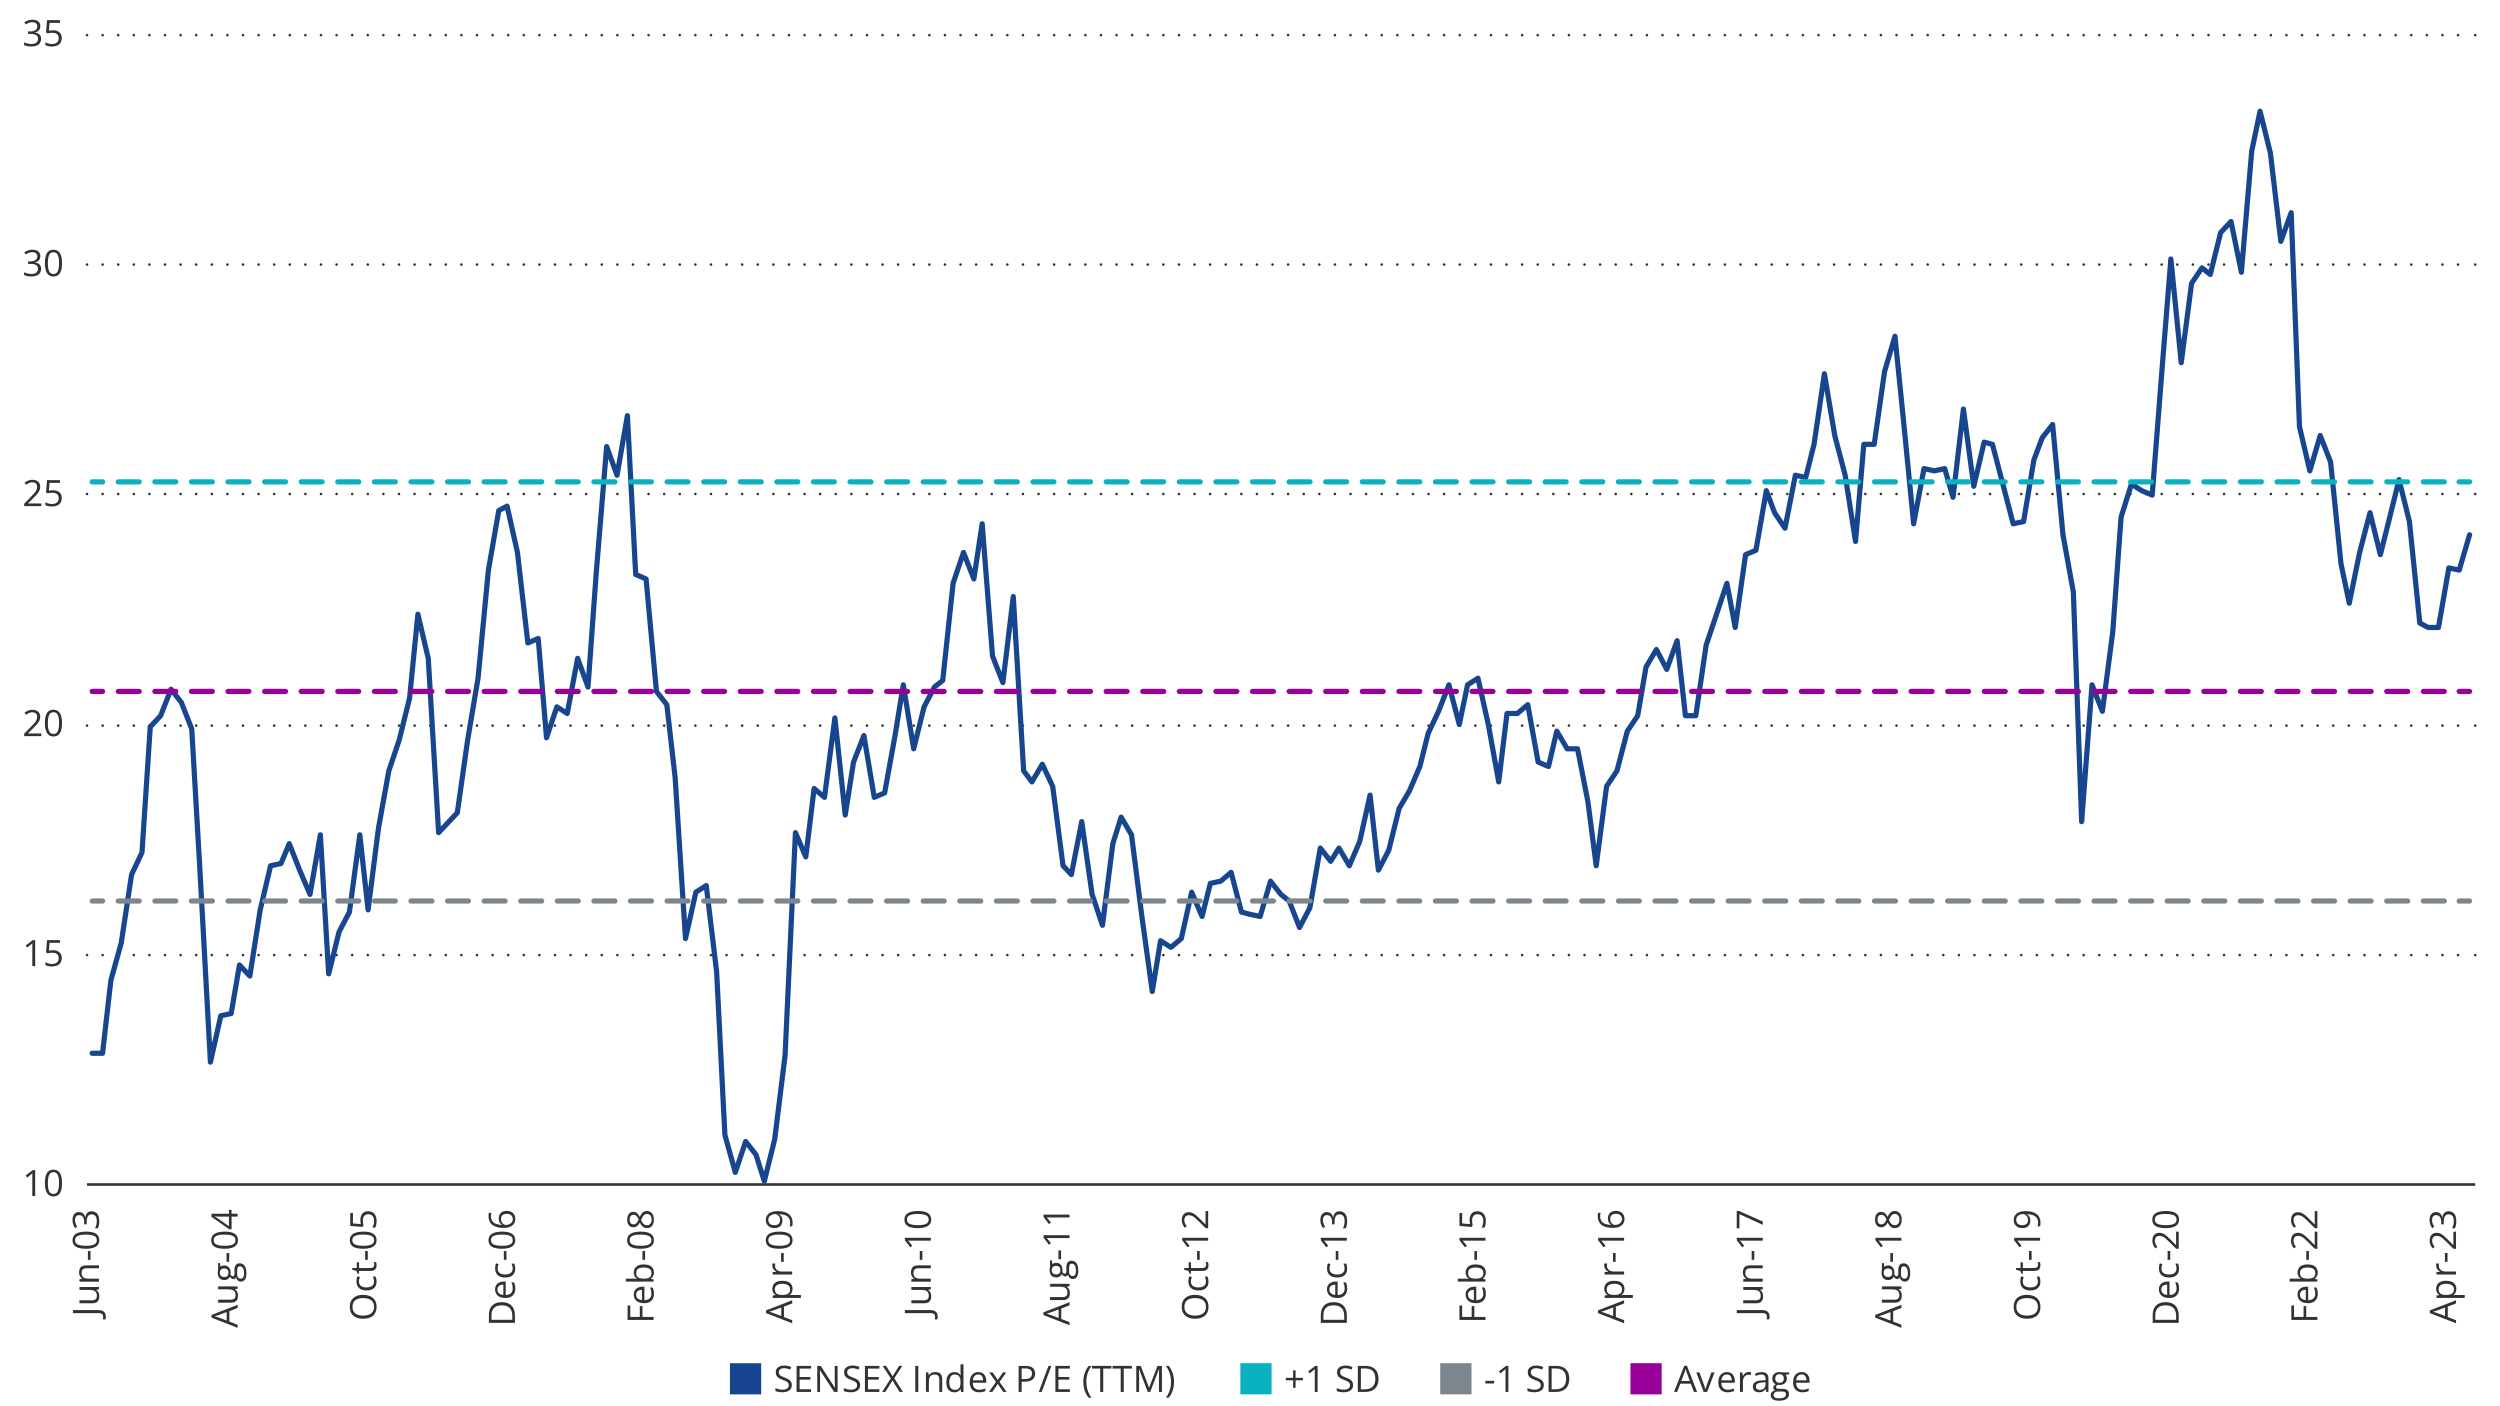 <?xml version="1.0" encoding="UTF-8"?>
<svg id="Charts" xmlns="http://www.w3.org/2000/svg" width="960" height="540" xmlns:xlink="http://www.w3.org/1999/xlink" viewBox="0 0 960 540">
  <defs>
    <style>
      .cls-1 {
        fill: #909;
      }

      .cls-2 {
        fill: #17468f;
      }

      .cls-3, .cls-4, .cls-5, .cls-6, .cls-7, .cls-8, .cls-9, .cls-10, .cls-11, .cls-12 {
        fill: none;
      }

      .cls-3, .cls-4, .cls-5, .cls-6, .cls-7, .cls-8, .cls-9, .cls-10, .cls-12 {
        stroke-linecap: round;
        stroke-linejoin: round;
      }

      .cls-3, .cls-4, .cls-5, .cls-7, .cls-9, .cls-10, .cls-12 {
        stroke-width: 2px;
      }

      .cls-3, .cls-9 {
        stroke: #7d868c;
      }

      .cls-4, .cls-10 {
        stroke: #0ab2bf;
      }

      .cls-5 {
        stroke: #17468f;
      }

      .cls-13 {
        fill: #323232;
      }

      .cls-14 {
        fill: #0ab2bf;
      }

      .cls-6 {
        stroke-dasharray: 0 0 0 5.99;
      }

      .cls-6, .cls-8, .cls-11 {
        stroke: #323232;
      }

      .cls-7, .cls-9, .cls-10 {
        stroke-dasharray: 0 0 8.03 6.02;
      }

      .cls-7, .cls-12 {
        stroke: #909;
      }

      .cls-11 {
        stroke-miterlimit: 10;
      }

      .cls-15 {
        fill: #7d868c;
      }
    </style>
    <symbol id="Blue_Key_Blog_Email" data-name="Blue Key Blog/Email" viewBox="0 0 12 12">
      <rect class="cls-2" width="12" height="12"/>
    </symbol>
    <symbol id="Grey_Key_Blog_Email" data-name="Grey Key Blog/Email" viewBox="0 0 12 12">
      <rect class="cls-15" width="12" height="12"/>
    </symbol>
    <symbol id="Magenta_Key_Blog_Email" data-name="Magenta Key Blog/Email" viewBox="0 0 12 12">
      <rect class="cls-1" width="12" height="12"/>
    </symbol>
    <symbol id="Teal_Key_Blog_Email" data-name="Teal Key Blog/Email" viewBox="0 0 12 12">
      <rect class="cls-14" width="12" height="12"/>
    </symbol>
  </defs>
  <g>
    <g>
      <path class="cls-13" d="M304.06,531.84c0,.59-.15,1.1-.44,1.51-.29,.42-.71,.73-1.23,.95s-1.15,.33-1.87,.33c-.38,0-.74-.02-1.07-.05s-.65-.09-.93-.16-.53-.15-.75-.25v-1.11c.34,.14,.76,.27,1.25,.39s1.01,.18,1.54,.18c.5,0,.92-.07,1.27-.2s.61-.33,.79-.58c.18-.25,.27-.56,.27-.91s-.08-.63-.23-.86-.4-.44-.75-.63c-.35-.19-.82-.39-1.43-.6-.42-.15-.8-.32-1.12-.5s-.59-.38-.81-.61-.38-.49-.5-.79c-.11-.3-.17-.65-.17-1.03,0-.53,.14-.99,.41-1.37,.27-.38,.65-.67,1.13-.88,.48-.2,1.03-.3,1.66-.3,.53,0,1.03,.05,1.48,.15,.45,.1,.87,.23,1.25,.4l-.36,1c-.36-.15-.74-.28-1.15-.38-.4-.1-.82-.15-1.25-.15s-.79,.06-1.08,.19c-.29,.13-.52,.3-.67,.53s-.23,.5-.23,.81c0,.35,.07,.64,.22,.88,.15,.23,.38,.44,.71,.62,.33,.18,.76,.37,1.29,.56,.59,.21,1.09,.44,1.5,.68s.72,.53,.94,.88,.32,.78,.32,1.31Z"/>
      <path class="cls-13" d="M311.45,534.5h-5.56v-9.99h5.56v1.03h-4.4v3.23h4.15v1.01h-4.15v3.7h4.4v1.03Z"/>
      <path class="cls-13" d="M321.63,534.5h-1.34l-5.45-8.39h-.05c.01,.22,.03,.48,.05,.76s.03,.59,.04,.91c.01,.32,.02,.65,.02,.98v5.74h-1.08v-9.99h1.33l5.43,8.37h.05c0-.16-.02-.39-.03-.68s-.03-.61-.04-.95c-.01-.34-.02-.66-.02-.95v-5.79h1.09v9.99Z"/>
      <path class="cls-13" d="M330.3,531.84c0,.59-.15,1.1-.44,1.51-.29,.42-.71,.73-1.23,.95s-1.15,.33-1.87,.33c-.38,0-.74-.02-1.07-.05s-.65-.09-.93-.16-.53-.15-.75-.25v-1.11c.34,.14,.76,.27,1.25,.39s1.01,.18,1.54,.18c.5,0,.92-.07,1.27-.2s.61-.33,.79-.58c.18-.25,.27-.56,.27-.91s-.08-.63-.23-.86-.4-.44-.75-.63c-.35-.19-.82-.39-1.43-.6-.42-.15-.8-.32-1.12-.5s-.59-.38-.81-.61-.38-.49-.5-.79c-.11-.3-.17-.65-.17-1.03,0-.53,.14-.99,.41-1.37,.27-.38,.65-.67,1.13-.88,.48-.2,1.03-.3,1.66-.3,.53,0,1.03,.05,1.48,.15,.45,.1,.87,.23,1.25,.4l-.36,1c-.36-.15-.74-.28-1.15-.38-.4-.1-.82-.15-1.25-.15s-.79,.06-1.08,.19c-.29,.13-.52,.3-.67,.53s-.23,.5-.23,.81c0,.35,.07,.64,.22,.88,.15,.23,.38,.44,.71,.62,.33,.18,.76,.37,1.29,.56,.59,.21,1.09,.44,1.5,.68s.72,.53,.94,.88,.32,.78,.32,1.31Z"/>
      <path class="cls-13" d="M337.69,534.5h-5.56v-9.99h5.56v1.03h-4.4v3.23h4.15v1.01h-4.15v3.7h4.4v1.03Z"/>
      <path class="cls-13" d="M346.73,534.5h-1.32l-2.7-4.4-2.74,4.4h-1.24l3.33-5.21-3.1-4.79h1.29l2.5,3.99,2.51-3.99h1.23l-3.09,4.76,3.33,5.23Z"/>
      <path class="cls-13" d="M351.47,534.5v-9.99h1.16v9.99h-1.16Z"/>
      <path class="cls-13" d="M359.11,526.87c.89,0,1.56,.22,2.02,.65s.68,1.13,.68,2.1v4.88h-1.12v-4.81c0-.62-.14-1.09-.43-1.4-.29-.31-.72-.46-1.31-.46-.83,0-1.41,.23-1.75,.7s-.51,1.15-.51,2.04v3.92h-1.13v-7.49h.92l.17,1.08h.06c.16-.26,.36-.49,.61-.67s.52-.32,.83-.41,.63-.14,.96-.14Z"/>
      <path class="cls-13" d="M366.46,534.64c-.95,0-1.7-.32-2.25-.97-.55-.65-.83-1.61-.83-2.88s.28-2.26,.85-2.92,1.32-.99,2.26-.99c.4,0,.74,.05,1.04,.16s.55,.25,.77,.42,.39,.38,.54,.6h.08c-.02-.14-.04-.33-.05-.58s-.03-.45-.03-.6v-3h1.13v10.64h-.92l-.17-1.07h-.05c-.14,.22-.32,.43-.54,.61-.22,.18-.47,.33-.77,.43-.3,.11-.65,.16-1.06,.16Zm.18-.94c.8,0,1.37-.23,1.7-.68s.5-1.13,.5-2.03v-.21c0-.95-.16-1.68-.48-2.19-.32-.51-.89-.77-1.73-.77-.7,0-1.22,.27-1.57,.8s-.52,1.27-.52,2.19,.17,1.63,.52,2.13c.34,.5,.87,.75,1.57,.75Z"/>
      <path class="cls-13" d="M375.67,526.87c.64,0,1.18,.14,1.64,.42s.8,.68,1.05,1.19,.36,1.1,.36,1.78v.7h-5.17c.01,.88,.23,1.55,.66,2.01s1.02,.69,1.79,.69c.47,0,.89-.04,1.26-.13s.74-.21,1.13-.38v1c-.38,.17-.75,.29-1.12,.37-.37,.08-.81,.12-1.32,.12-.72,0-1.35-.15-1.88-.44-.54-.29-.95-.73-1.25-1.3s-.44-1.27-.44-2.09,.14-1.5,.41-2.1c.27-.59,.65-1.04,1.15-1.36,.5-.32,1.08-.48,1.75-.48Zm-.01,.93c-.61,0-1.09,.2-1.45,.59s-.57,.95-.64,1.66h3.96c0-.45-.07-.84-.21-1.18-.13-.34-.34-.6-.61-.79s-.62-.28-1.05-.28Z"/>
      <path class="cls-13" d="M382.46,530.67l-2.59-3.66h1.3l1.98,2.88,1.97-2.88h1.29l-2.59,3.66,2.73,3.83h-1.3l-2.1-3.06-2.11,3.06h-1.29l2.71-3.83Z"/>
      <path class="cls-13" d="M393.76,524.51c1.29,0,2.23,.25,2.83,.76,.6,.5,.89,1.22,.89,2.16,0,.42-.07,.83-.21,1.21-.14,.38-.36,.72-.67,1s-.72,.52-1.22,.68c-.5,.17-1.12,.25-1.85,.25h-1.22v3.93h-1.16v-9.99h2.61Zm-.11,.99h-1.34v4.07h1.09c.64,0,1.17-.07,1.6-.21,.43-.14,.75-.36,.96-.67s.32-.72,.32-1.23c0-.67-.21-1.16-.64-1.49s-1.09-.49-1.99-.49Z"/>
      <path class="cls-13" d="M403.72,524.51l-3.72,9.99h-1.12l3.73-9.99h1.11Z"/>
      <path class="cls-13" d="M410.83,534.5h-5.56v-9.99h5.56v1.03h-4.4v3.23h4.15v1.01h-4.15v3.7h4.4v1.03Z"/>
      <path class="cls-13" d="M415.99,530.67c0-.77,.07-1.52,.22-2.25,.15-.73,.37-1.42,.68-2.08s.69-1.27,1.16-1.83h1.09c-.66,.87-1.16,1.83-1.49,2.88s-.5,2.14-.5,3.26c0,.73,.07,1.45,.22,2.16,.15,.71,.37,1.39,.66,2.05,.29,.66,.66,1.28,1.09,1.86h-1.07c-.46-.55-.85-1.14-1.16-1.79s-.53-1.33-.68-2.05c-.15-.72-.22-1.46-.22-2.21Z"/>
      <path class="cls-13" d="M423.64,534.5h-1.17v-8.97h-3.14v-1.03h7.44v1.03h-3.13v8.97Z"/>
      <path class="cls-13" d="M431.52,534.5h-1.17v-8.97h-3.14v-1.03h7.44v1.03h-3.13v8.97Z"/>
      <path class="cls-13" d="M440.73,534.5l-3.36-8.85h-.05c.02,.19,.03,.41,.05,.68s.03,.56,.03,.88,.01,.64,.01,.97v6.32h-1.08v-9.99h1.72l3.17,8.31h.05l3.21-8.31h1.71v9.99h-1.15v-6.4c0-.3,0-.59,.01-.89s.02-.58,.03-.85,.03-.5,.04-.69h-.05l-3.4,8.83h-.95Z"/>
      <path class="cls-13" d="M450.83,530.65c0,.76-.07,1.5-.22,2.23-.15,.72-.37,1.41-.68,2.05-.3,.65-.69,1.24-1.16,1.78h-1.07c.44-.58,.8-1.2,1.1-1.86,.29-.66,.51-1.35,.66-2.05,.15-.71,.22-1.43,.22-2.16s-.08-1.47-.23-2.19-.37-1.41-.67-2.08c-.29-.67-.66-1.29-1.1-1.87h1.09c.47,.56,.86,1.17,1.16,1.83,.3,.66,.53,1.35,.68,2.08,.15,.73,.22,1.47,.22,2.24Z"/>
    </g>
    <use width="12" height="12" transform="translate(280.3 523.46)" xlink:href="#Blue_Key_Blog_Email"/>
  </g>
  <g>
    <g>
      <path class="cls-13" d="M497.5,529.1h2.82v.93h-2.82v2.9h-.94v-2.9h-2.82v-.93h2.82v-2.91h.94v2.91Z"/>
      <path class="cls-13" d="M505.98,534.5h-1.11v-7.08c0-.27,0-.5,0-.69,0-.19,0-.37,.01-.53,0-.16,.02-.33,.03-.5-.14,.15-.27,.27-.4,.37s-.28,.23-.46,.38l-1.14,.92-.59-.77,2.71-2.08h.94v9.99Z"/>
      <path class="cls-13" d="M519.59,531.84c0,.59-.15,1.1-.44,1.51-.29,.42-.71,.73-1.23,.95s-1.15,.33-1.87,.33c-.38,0-.74-.02-1.07-.05s-.65-.09-.93-.16-.53-.15-.75-.25v-1.11c.34,.14,.76,.27,1.25,.39s1.01,.18,1.54,.18c.5,0,.92-.07,1.27-.2s.61-.33,.79-.58c.18-.25,.27-.56,.27-.91s-.08-.63-.23-.86-.4-.44-.75-.63c-.35-.19-.82-.39-1.43-.6-.42-.15-.8-.32-1.12-.5s-.59-.38-.81-.61-.38-.49-.5-.79c-.11-.3-.17-.65-.17-1.03,0-.53,.14-.99,.41-1.37,.27-.38,.65-.67,1.13-.88,.48-.2,1.03-.3,1.66-.3,.53,0,1.03,.05,1.48,.15,.45,.1,.87,.23,1.25,.4l-.36,1c-.36-.15-.74-.28-1.15-.38-.4-.1-.82-.15-1.25-.15s-.79,.06-1.08,.19c-.29,.13-.52,.3-.67,.53s-.23,.5-.23,.81c0,.35,.07,.64,.22,.88,.15,.23,.38,.44,.71,.62,.33,.18,.76,.37,1.29,.56,.59,.21,1.09,.44,1.5,.68s.72,.53,.94,.88,.32,.78,.32,1.31Z"/>
      <path class="cls-13" d="M529.35,529.41c0,1.13-.21,2.07-.62,2.82s-1,1.32-1.78,1.7c-.78,.38-1.72,.57-2.83,.57h-2.71v-9.99h3.01c1.02,0,1.89,.19,2.62,.56s1.3,.92,1.7,1.65c.4,.73,.6,1.63,.6,2.7Zm-1.22,.04c0-.9-.15-1.64-.45-2.22-.3-.58-.74-1.02-1.31-1.3-.58-.28-1.28-.43-2.12-.43h-1.67v8h1.42c1.38,0,2.41-.34,3.1-1.02,.69-.68,1.04-1.69,1.04-3.04Z"/>
    </g>
    <use width="12" height="12" transform="translate(476.29 523.46)" xlink:href="#Teal_Key_Blog_Email"/>
  </g>
  <g>
    <g>
      <path class="cls-13" d="M570.37,531.25v-1.01h3.39v1.01h-3.39Z"/>
      <path class="cls-13" d="M579.23,534.5h-1.11v-7.08c0-.27,0-.5,0-.69,0-.19,0-.37,.01-.53,0-.16,.02-.33,.03-.5-.14,.15-.27,.27-.4,.37s-.28,.23-.46,.38l-1.14,.92-.59-.77,2.71-2.08h.94v9.99Z"/>
      <path class="cls-13" d="M592.83,531.84c0,.59-.15,1.1-.44,1.51-.29,.42-.71,.73-1.23,.95s-1.15,.33-1.87,.33c-.38,0-.74-.02-1.07-.05s-.65-.09-.93-.16-.53-.15-.75-.25v-1.11c.34,.14,.76,.27,1.25,.39s1.01,.18,1.54,.18c.5,0,.92-.07,1.27-.2s.61-.33,.79-.58c.18-.25,.27-.56,.27-.91s-.08-.63-.23-.86-.4-.44-.75-.63c-.35-.19-.82-.39-1.43-.6-.42-.15-.8-.32-1.12-.5s-.59-.38-.81-.61-.38-.49-.5-.79c-.11-.3-.17-.65-.17-1.03,0-.53,.14-.99,.41-1.37,.27-.38,.65-.67,1.13-.88,.48-.2,1.03-.3,1.66-.3,.53,0,1.03,.05,1.48,.15,.45,.1,.87,.23,1.25,.4l-.36,1c-.36-.15-.74-.28-1.15-.38-.4-.1-.82-.15-1.25-.15s-.79,.06-1.08,.19c-.29,.13-.52,.3-.67,.53s-.23,.5-.23,.81c0,.35,.07,.64,.22,.88,.15,.23,.38,.44,.71,.62,.33,.18,.76,.37,1.29,.56,.59,.21,1.09,.44,1.5,.68s.72,.53,.94,.88,.32,.78,.32,1.31Z"/>
      <path class="cls-13" d="M602.6,529.41c0,1.13-.21,2.07-.62,2.82s-1,1.32-1.78,1.7c-.78,.38-1.72,.57-2.83,.57h-2.71v-9.99h3.01c1.02,0,1.89,.19,2.62,.56s1.3,.92,1.7,1.65c.4,.73,.6,1.63,.6,2.7Zm-1.22,.04c0-.9-.15-1.64-.45-2.22-.3-.58-.74-1.02-1.31-1.3-.58-.28-1.28-.43-2.12-.43h-1.67v8h1.42c1.38,0,2.41-.34,3.1-1.02,.69-.68,1.04-1.69,1.04-3.04Z"/>
    </g>
    <use width="12" height="12" transform="translate(553.05 523.46)" xlink:href="#Grey_Key_Blog_Email"/>
  </g>
  <g>
    <g>
      <path class="cls-13" d="M650.48,534.5l-1.23-3.17h-4.01l-1.22,3.17h-1.18l3.91-10.04h1.05l3.88,10.04h-1.2Zm-1.58-4.2l-1.17-3.15c-.03-.08-.07-.22-.13-.4-.06-.19-.12-.38-.19-.58s-.12-.36-.16-.49c-.05,.19-.09,.37-.15,.56-.05,.18-.1,.36-.15,.51s-.09,.29-.13,.4l-1.19,3.15h3.27Z"/>
      <path class="cls-13" d="M654.22,534.5l-2.84-7.49h1.22l1.65,4.53c.11,.31,.23,.65,.35,1.03s.2,.67,.25,.9h.05c.05-.23,.15-.53,.27-.91s.24-.72,.35-1.02l1.65-4.53h1.22l-2.85,7.49h-1.3Z"/>
      <path class="cls-13" d="M663.12,526.87c.64,0,1.18,.14,1.64,.42s.8,.68,1.05,1.19,.36,1.1,.36,1.78v.7h-5.17c.01,.88,.23,1.55,.66,2.01s1.02,.69,1.79,.69c.47,0,.89-.04,1.26-.13s.74-.21,1.13-.38v1c-.38,.17-.75,.29-1.12,.37-.37,.08-.81,.12-1.32,.12-.72,0-1.35-.15-1.88-.44-.54-.29-.95-.73-1.25-1.3s-.44-1.27-.44-2.09,.14-1.5,.41-2.1c.27-.59,.65-1.04,1.15-1.36,.5-.32,1.08-.48,1.75-.48Zm-.01,.93c-.61,0-1.09,.2-1.45,.59s-.57,.95-.64,1.66h3.96c0-.45-.07-.84-.21-1.18-.13-.34-.34-.6-.61-.79s-.62-.28-1.05-.28Z"/>
      <path class="cls-13" d="M671.53,526.87c.15,0,.31,0,.47,.02s.31,.04,.44,.06l-.14,1.05c-.12-.03-.26-.06-.41-.08s-.29-.03-.42-.03c-.3,0-.58,.06-.85,.18-.27,.12-.5,.29-.7,.52s-.36,.5-.47,.81-.17,.67-.17,1.06v4.02h-1.14v-7.49h.94l.12,1.38h.05c.16-.28,.34-.53,.56-.76s.47-.41,.76-.55c.29-.14,.61-.21,.97-.21Z"/>
      <path class="cls-13" d="M676.44,526.89c.89,0,1.56,.2,1.99,.6s.65,1.04,.65,1.92v5.09h-.83l-.22-1.11h-.05c-.21,.27-.43,.5-.66,.69s-.49,.32-.79,.42c-.3,.09-.67,.14-1.1,.14-.46,0-.86-.08-1.21-.24-.35-.16-.63-.4-.83-.72-.2-.32-.3-.73-.3-1.23,0-.75,.3-1.32,.89-1.72s1.5-.62,2.71-.66l1.29-.05v-.46c0-.65-.14-1.1-.42-1.36s-.67-.39-1.18-.39c-.39,0-.77,.06-1.12,.17s-.69,.25-1.01,.4l-.35-.86c.34-.17,.72-.32,1.16-.44s.9-.18,1.38-.18Zm1.52,3.92l-1.14,.05c-.93,.04-1.59,.19-1.98,.46s-.57,.65-.57,1.14c0,.43,.13,.75,.39,.95s.6,.31,1.03,.31c.67,0,1.21-.18,1.63-.55s.64-.92,.64-1.66v-.69Z"/>
      <path class="cls-13" d="M683.03,537.87c-.98,0-1.74-.18-2.28-.55s-.8-.88-.8-1.54c0-.47,.15-.87,.45-1.2,.3-.33,.71-.55,1.24-.66-.2-.09-.36-.23-.5-.41-.14-.18-.21-.39-.21-.63,0-.27,.08-.51,.23-.72,.15-.21,.39-.41,.7-.6-.39-.16-.71-.43-.95-.81-.24-.38-.37-.82-.37-1.33,0-.54,.11-1,.33-1.38s.55-.67,.97-.87,.94-.3,1.54-.3c.13,0,.27,0,.4,.02,.13,.01,.26,.03,.39,.05s.23,.04,.32,.07h2.57v.73l-1.38,.17c.14,.18,.25,.39,.34,.64s.14,.53,.14,.83c0,.75-.25,1.34-.76,1.78s-1.2,.66-2.08,.66c-.21,0-.42-.02-.64-.05-.22,.12-.39,.26-.51,.41-.12,.15-.17,.32-.17,.52,0,.15,.04,.26,.13,.35,.09,.09,.22,.15,.39,.19s.37,.06,.61,.06h1.32c.82,0,1.44,.17,1.88,.51,.44,.34,.65,.84,.65,1.5,0,.83-.34,1.47-1.01,1.91s-1.65,.66-2.93,.66Zm.03-.89c.62,0,1.13-.06,1.54-.19,.41-.13,.71-.31,.92-.54,.2-.23,.3-.51,.3-.84,0-.3-.07-.53-.21-.68s-.34-.26-.6-.31-.59-.08-.97-.08h-1.3c-.34,0-.63,.05-.88,.16s-.44,.26-.58,.46c-.13,.21-.2,.46-.2,.77,0,.41,.17,.71,.51,.93s.83,.32,1.46,.32Zm.29-5.99c.54,0,.95-.14,1.22-.41s.41-.67,.41-1.2c0-.56-.14-.98-.42-1.26s-.69-.42-1.23-.42-.92,.14-1.2,.43c-.28,.29-.42,.71-.42,1.27,0,.51,.14,.9,.42,1.18s.69,.41,1.21,.41Z"/>
      <path class="cls-13" d="M691.83,526.87c.64,0,1.18,.14,1.64,.42s.8,.68,1.05,1.19,.36,1.1,.36,1.78v.7h-5.17c.01,.88,.23,1.55,.66,2.01s1.02,.69,1.79,.69c.47,0,.89-.04,1.26-.13s.74-.21,1.13-.38v1c-.38,.17-.75,.29-1.12,.37-.37,.08-.81,.12-1.32,.12-.72,0-1.35-.15-1.88-.44-.54-.29-.95-.73-1.25-1.3s-.44-1.27-.44-2.09,.14-1.5,.41-2.1c.27-.59,.65-1.04,1.15-1.36,.5-.32,1.08-.48,1.75-.48Zm-.01,.93c-.61,0-1.09,.2-1.45,.59s-.57,.95-.64,1.66h3.96c0-.45-.07-.84-.21-1.18-.13-.34-.34-.6-.61-.79s-.62-.28-1.05-.28Z"/>
    </g>
    <use width="12" height="12" transform="translate(626.09 523.46)" xlink:href="#Magenta_Key_Blog_Email"/>
  </g>
  <g>
    <g>
      <line class="cls-8" x1="33.41" y1="366.75" x2="33.41" y2="366.75"/>
      <line class="cls-6" x1="39.4" y1="366.75" x2="947.48" y2="366.75"/>
      <line class="cls-8" x1="950.48" y1="366.75" x2="950.48" y2="366.75"/>
    </g>
    <g>
      <line class="cls-8" x1="33.41" y1="278.64" x2="33.41" y2="278.64"/>
      <line class="cls-6" x1="39.4" y1="278.64" x2="947.48" y2="278.64"/>
      <line class="cls-8" x1="950.48" y1="278.64" x2="950.48" y2="278.64"/>
    </g>
    <g>
      <line class="cls-8" x1="33.41" y1="189.69" x2="33.41" y2="189.69"/>
      <line class="cls-6" x1="39.4" y1="189.69" x2="947.48" y2="189.69"/>
      <line class="cls-8" x1="950.48" y1="189.69" x2="950.48" y2="189.69"/>
    </g>
    <g>
      <line class="cls-8" x1="33.41" y1="101.59" x2="33.41" y2="101.59"/>
      <line class="cls-6" x1="39.4" y1="101.59" x2="947.48" y2="101.59"/>
      <line class="cls-8" x1="950.48" y1="101.59" x2="950.48" y2="101.59"/>
    </g>
    <g>
      <line class="cls-8" x1="33.41" y1="13.48" x2="33.41" y2="13.48"/>
      <line class="cls-6" x1="39.4" y1="13.48" x2="947.48" y2="13.48"/>
      <line class="cls-8" x1="950.48" y1="13.48" x2="950.48" y2="13.48"/>
    </g>
  </g>
  <line class="cls-11" x1="33.41" y1="454.85" x2="950.48" y2="454.85"/>
  <polyline class="cls-5" points="35.4 404.45 39.38 404.45 42.57 376.49 46.55 362.09 50.53 335.83 54.52 327.36 57.7 279.07 61.69 274.83 65.67 264.67 69.65 269.75 73.63 279.91 76.82 334.98 80.8 407.84 84.79 390.05 88.77 389.2 91.96 370.56 95.94 374.8 99.92 349.38 103.91 332.44 107.89 331.59 111.08 323.97 115.06 334.13 119.04 343.45 123.02 320.58 126.21 373.95 130.19 357.85 134.18 350.23 138.16 320.58 141.35 349.38 145.33 318.04 149.31 296.01 153.3 284.15 157.28 268.05 160.47 235.86 164.45 252.81 168.43 319.73 172.41 315.5 175.6 312.11 179.58 284.15 183.57 260.43 187.55 218.92 191.53 196.05 194.72 194.35 198.7 212.14 202.69 246.88 206.67 245.18 209.86 283.3 213.84 271.44 217.82 273.98 221.81 252.81 225.79 263.82 228.97 219.77 232.96 171.48 236.94 182.49 240.92 159.62 244.11 220.61 248.09 222.31 252.08 265.51 256.06 270.6 259.25 298.55 263.23 360.4 267.21 342.61 271.2 340.06 275.18 373.1 278.36 435.79 282.35 450.2 286.33 438.33 290.31 443.42 293.5 453.58 297.48 437.49 301.47 405.3 305.45 319.73 309.43 329.05 312.62 302.79 316.6 306.18 320.59 275.68 324.57 312.95 327.76 292.62 331.74 282.46 335.72 306.18 339.7 304.48 343.69 282.46 346.87 262.97 350.86 287.54 354.84 271.44 358.82 263.82 362.01 261.28 365.99 224 369.98 212.14 373.96 222.31 377.15 201.13 381.13 251.96 385.11 262.12 389.09 229.08 393.08 296.01 396.26 300.25 400.25 293.47 404.23 301.94 408.21 332.44 411.4 335.83 415.38 315.5 419.37 343.45 423.35 355.31 427.33 323.97 430.52 313.8 434.5 320.58 438.48 351.92 442.47 380.73 445.65 361.24 449.64 363.78 453.62 360.4 457.6 342.61 461.59 351.92 464.77 339.22 468.76 338.37 472.74 334.98 476.72 350.23 479.91 351.08 483.89 351.92 487.88 338.37 491.86 343.45 495.04 345.99 499.03 356.16 503.01 348.54 506.99 325.66 510.98 330.74 514.16 325.66 518.15 332.44 522.13 323.12 526.11 305.33 529.3 334.13 533.28 326.51 537.27 310.41 541.25 303.64 545.23 294.32 548.42 281.61 552.4 273.14 556.38 262.97 560.37 278.22 563.55 262.97 567.54 260.43 571.52 278.22 575.5 300.25 578.69 273.98 582.67 273.98 586.66 270.6 590.64 292.62 594.62 294.32 597.81 280.76 601.79 287.54 605.77 287.54 609.76 307.87 612.94 332.44 616.93 301.94 620.91 296.01 624.89 280.76 628.88 274.83 632.06 256.19 636.05 249.42 640.03 257.04 644.01 246.03 647.2 274.83 651.18 274.83 655.16 247.72 659.15 235.86 663.13 224 666.32 240.95 670.3 212.99 674.28 211.29 678.27 188.42 681.45 196.89 685.44 202.82 689.42 182.49 693.4 183.34 696.59 170.63 700.57 143.52 704.55 167.24 708.54 182.49 712.52 207.91 715.71 170.63 719.69 170.63 723.67 142.67 727.66 129.12 730.84 160.46 734.83 201.13 738.81 179.95 742.79 180.8 746.78 179.95 749.96 190.96 753.95 157.08 757.93 186.73 761.91 169.78 765.1 170.63 769.08 185.88 773.06 201.13 777.05 200.28 781.03 176.56 784.22 168.09 788.2 163.01 792.18 205.36 796.17 227.39 799.35 315.5 803.34 262.97 807.32 273.14 811.3 242.64 814.49 198.59 818.47 185.88 822.45 188.42 826.44 190.12 830.42 139.29 833.61 99.47 837.59 139.29 841.57 108.79 845.56 102.86 848.74 105.4 852.73 89.3 856.71 85.07 860.69 104.55 864.67 57.96 867.86 42.71 871.84 58.8 875.83 92.69 879.81 81.68 883 163.85 886.98 180.8 890.96 167.24 894.95 177.41 898.93 216.38 902.12 231.63 906.1 212.14 910.08 196.89 914.06 212.99 917.25 200.28 921.23 184.19 925.22 200.28 929.2 239.25 932.39 240.95 936.37 240.95 940.35 218.07 944.34 218.92 948.32 205.36"/>
  <g>
    <polyline class="cls-12" points="35.4 265.51 39.38 265.51 39.4 265.51"/>
    <polyline class="cls-7" points="45.42 265.51 46.55 265.51 50.53 265.51 54.52 265.51 57.7 265.51 61.69 265.51 65.67 265.51 69.65 265.51 73.63 265.51 76.82 265.51 80.8 265.51 84.79 265.51 88.77 265.51 91.96 265.51 95.94 265.51 99.92 265.51 103.91 265.51 107.89 265.51 111.08 265.51 115.06 265.51 119.04 265.51 123.02 265.51 126.21 265.51 130.19 265.51 134.18 265.51 138.16 265.51 141.35 265.51 145.33 265.51 149.31 265.51 153.3 265.51 157.28 265.51 160.47 265.51 164.45 265.51 168.43 265.51 172.41 265.51 175.6 265.51 179.58 265.51 183.57 265.51 187.55 265.51 191.53 265.51 194.72 265.51 198.7 265.51 202.69 265.51 206.67 265.51 209.86 265.51 213.84 265.51 217.82 265.51 221.81 265.51 225.79 265.51 228.97 265.51 232.96 265.51 236.94 265.51 240.92 265.51 244.11 265.51 248.09 265.51 252.08 265.51 256.06 265.51 259.25 265.51 263.23 265.51 267.21 265.51 271.2 265.51 275.18 265.51 278.36 265.51 282.35 265.51 286.33 265.51 290.31 265.51 293.5 265.51 297.48 265.51 301.47 265.51 305.45 265.51 309.43 265.51 312.62 265.51 316.6 265.51 320.59 265.51 324.57 265.51 327.76 265.51 331.74 265.51 335.72 265.51 339.7 265.51 343.69 265.51 346.87 265.51 350.86 265.51 354.84 265.51 358.82 265.51 362.01 265.51 365.99 265.51 369.98 265.51 373.96 265.51 377.15 265.51 381.13 265.51 385.11 265.51 389.09 265.51 393.08 265.51 396.26 265.51 400.25 265.51 404.23 265.51 408.21 265.51 411.4 265.51 415.38 265.51 419.37 265.51 423.35 265.51 427.33 265.51 430.52 265.51 434.5 265.51 438.48 265.51 442.47 265.51 445.65 265.51 449.64 265.51 453.62 265.51 457.6 265.51 461.59 265.51 464.77 265.51 468.76 265.51 472.74 265.51 476.72 265.51 479.91 265.51 483.89 265.51 487.88 265.51 491.86 265.51 495.04 265.51 499.03 265.51 503.01 265.51 506.99 265.51 510.98 265.51 514.16 265.51 518.15 265.51 522.13 265.51 526.11 265.51 529.3 265.51 533.28 265.51 537.27 265.51 541.25 265.51 545.23 265.51 548.42 265.51 552.4 265.51 556.38 265.51 560.37 265.51 563.55 265.51 567.54 265.51 571.52 265.51 575.5 265.51 578.69 265.51 582.67 265.51 586.66 265.51 590.64 265.51 594.62 265.51 597.81 265.51 601.79 265.51 605.77 265.51 609.76 265.51 612.94 265.51 616.93 265.51 620.91 265.51 624.89 265.51 628.88 265.51 632.06 265.51 636.05 265.51 640.03 265.51 644.01 265.51 647.2 265.51 651.18 265.51 655.16 265.51 659.15 265.51 663.13 265.51 666.32 265.51 670.3 265.51 674.28 265.51 678.27 265.51 681.45 265.51 685.44 265.51 689.42 265.51 693.4 265.51 696.59 265.51 700.57 265.51 704.55 265.51 708.54 265.51 712.52 265.51 715.71 265.51 719.69 265.51 723.67 265.51 727.66 265.51 730.84 265.51 734.83 265.51 738.81 265.51 742.79 265.51 746.78 265.51 749.96 265.51 753.95 265.51 757.93 265.51 761.91 265.51 765.1 265.51 769.08 265.51 773.06 265.51 777.05 265.51 781.03 265.51 784.22 265.51 788.2 265.51 792.18 265.51 796.17 265.51 799.35 265.51 803.34 265.51 807.32 265.51 811.3 265.51 814.49 265.51 818.47 265.51 822.45 265.51 826.44 265.51 830.42 265.51 833.61 265.51 837.59 265.51 841.57 265.51 845.56 265.51 848.74 265.51 852.73 265.51 856.71 265.51 860.69 265.51 864.67 265.51 867.86 265.51 871.84 265.51 875.83 265.51 879.81 265.51 883 265.51 886.98 265.51 890.96 265.51 894.95 265.51 898.93 265.51 902.12 265.51 906.1 265.51 910.08 265.51 914.07 265.51 917.25 265.51 921.23 265.51 925.22 265.51 929.2 265.51 932.39 265.51 936.37 265.51 940.35 265.51 941.31 265.51"/>
    <polyline class="cls-12" points="944.32 265.51 944.34 265.51 948.32 265.51"/>
  </g>
  <g>
    <polyline class="cls-4" points="35.4 185.03 39.38 185.03 39.4 185.03"/>
    <polyline class="cls-10" points="45.42 185.03 46.55 185.03 50.53 185.03 54.52 185.03 57.7 185.03 61.69 185.03 65.67 185.03 69.65 185.03 73.63 185.03 76.82 185.03 80.8 185.03 84.79 185.03 88.77 185.03 91.96 185.03 95.94 185.03 99.92 185.03 103.91 185.03 107.89 185.03 111.08 185.03 115.06 185.03 119.04 185.03 123.02 185.03 126.21 185.03 130.19 185.03 134.18 185.03 138.16 185.03 141.35 185.03 145.33 185.03 149.31 185.03 153.3 185.03 157.28 185.03 160.47 185.03 164.45 185.03 168.43 185.03 172.41 185.03 175.6 185.03 179.58 185.03 183.57 185.03 187.55 185.03 191.53 185.03 194.72 185.03 198.7 185.03 202.69 185.03 206.67 185.03 209.86 185.03 213.84 185.03 217.82 185.03 221.81 185.03 225.79 185.03 228.97 185.03 232.96 185.03 236.94 185.03 240.92 185.03 244.11 185.03 248.09 185.03 252.08 185.03 256.06 185.03 259.25 185.03 263.23 185.03 267.21 185.03 271.2 185.03 275.18 185.03 278.36 185.03 282.35 185.03 286.33 185.03 290.31 185.03 293.5 185.03 297.48 185.03 301.47 185.03 305.45 185.03 309.43 185.03 312.62 185.03 316.6 185.03 320.59 185.03 324.57 185.03 327.76 185.03 331.74 185.03 335.72 185.03 339.7 185.03 343.69 185.03 346.87 185.03 350.86 185.03 354.84 185.03 358.82 185.03 362.01 185.03 365.99 185.03 369.98 185.03 373.96 185.03 377.15 185.03 381.13 185.03 385.11 185.03 389.09 185.03 393.08 185.03 396.26 185.03 400.25 185.03 404.23 185.03 408.21 185.03 411.4 185.03 415.38 185.03 419.37 185.03 423.35 185.03 427.33 185.03 430.52 185.03 434.5 185.03 438.48 185.03 442.47 185.03 445.65 185.03 449.64 185.03 453.62 185.03 457.6 185.03 461.59 185.03 464.77 185.03 468.76 185.03 472.74 185.03 476.72 185.03 479.91 185.03 483.89 185.03 487.88 185.03 491.86 185.03 495.04 185.03 499.03 185.03 503.01 185.03 506.99 185.03 510.98 185.03 514.16 185.03 518.15 185.03 522.13 185.03 526.11 185.03 529.3 185.03 533.28 185.03 537.27 185.03 541.25 185.03 545.23 185.03 548.42 185.03 552.4 185.03 556.38 185.03 560.37 185.03 563.55 185.03 567.54 185.03 571.52 185.03 575.5 185.03 578.69 185.03 582.67 185.03 586.66 185.03 590.64 185.03 594.62 185.03 597.81 185.03 601.79 185.03 605.77 185.03 609.76 185.03 612.94 185.03 616.93 185.03 620.91 185.03 624.89 185.03 628.88 185.03 632.06 185.03 636.05 185.03 640.03 185.03 644.01 185.03 647.2 185.03 651.18 185.03 655.16 185.03 659.15 185.03 663.13 185.03 666.32 185.03 670.3 185.03 674.28 185.03 678.27 185.03 681.45 185.03 685.44 185.03 689.42 185.03 693.4 185.03 696.59 185.03 700.57 185.03 704.55 185.03 708.54 185.03 712.52 185.03 715.71 185.03 719.69 185.03 723.67 185.03 727.66 185.03 730.84 185.03 734.83 185.03 738.81 185.03 742.79 185.03 746.78 185.03 749.96 185.03 753.95 185.03 757.93 185.03 761.91 185.03 765.1 185.03 769.08 185.03 773.06 185.03 777.05 185.03 781.03 185.03 784.22 185.03 788.2 185.03 792.18 185.03 796.17 185.03 799.35 185.03 803.34 185.03 807.32 185.03 811.3 185.03 814.49 185.03 818.47 185.03 822.45 185.03 826.44 185.03 830.42 185.03 833.61 185.03 837.59 185.03 841.57 185.03 845.56 185.03 848.74 185.03 852.73 185.03 856.71 185.03 860.69 185.03 864.67 185.03 867.86 185.03 871.84 185.03 875.83 185.03 879.81 185.03 883 185.03 886.98 185.03 890.96 185.03 894.95 185.03 898.93 185.03 902.12 185.03 906.1 185.03 910.08 185.03 914.07 185.03 917.25 185.03 921.23 185.03 925.22 185.03 929.2 185.03 932.39 185.03 936.37 185.03 940.35 185.03 941.31 185.03"/>
    <polyline class="cls-4" points="944.32 185.03 944.34 185.03 948.32 185.03"/>
  </g>
  <g>
    <polyline class="cls-3" points="35.4 345.99 39.38 345.99 39.4 345.99"/>
    <polyline class="cls-9" points="45.42 345.99 46.55 345.99 50.53 345.99 54.52 345.99 57.7 345.99 61.69 345.99 65.67 345.99 69.65 345.99 73.63 345.99 76.82 345.99 80.8 345.99 84.79 345.99 88.77 345.99 91.96 345.99 95.94 345.99 99.92 345.99 103.91 345.99 107.89 345.99 111.08 345.99 115.06 345.99 119.04 345.99 123.02 345.99 126.21 345.99 130.19 345.99 134.18 345.99 138.16 345.99 141.35 345.99 145.33 345.99 149.31 345.99 153.3 345.99 157.28 345.99 160.47 345.99 164.45 345.99 168.43 345.99 172.41 345.99 175.6 345.99 179.58 345.99 183.57 345.99 187.55 345.99 191.53 345.99 194.72 345.99 198.7 345.99 202.69 345.99 206.67 345.99 209.86 345.99 213.84 345.99 217.82 345.99 221.81 345.99 225.79 345.99 228.97 345.99 232.96 345.99 236.94 345.99 240.92 345.99 244.11 345.99 248.09 345.99 252.08 345.99 256.06 345.99 259.25 345.99 263.23 345.99 267.21 345.99 271.2 345.99 275.18 345.99 278.36 345.99 282.35 345.99 286.33 345.99 290.31 345.99 293.5 345.99 297.48 345.99 301.47 345.99 305.45 345.99 309.43 345.99 312.62 345.99 316.6 345.99 320.59 345.99 324.57 345.99 327.76 345.99 331.74 345.99 335.72 345.99 339.7 345.99 343.69 345.99 346.87 345.99 350.86 345.99 354.84 345.99 358.82 345.99 362.01 345.99 365.99 345.99 369.98 345.99 373.96 345.99 377.15 345.99 381.13 345.99 385.11 345.99 389.09 345.99 393.08 345.99 396.26 345.99 400.25 345.99 404.23 345.99 408.21 345.99 411.4 345.99 415.38 345.99 419.37 345.99 423.35 345.99 427.33 345.99 430.52 345.99 434.5 345.99 438.48 345.99 442.47 345.99 445.65 345.99 449.64 345.99 453.62 345.99 457.6 345.99 461.59 345.99 464.77 345.99 468.76 345.99 472.74 345.99 476.72 345.99 479.91 345.99 483.89 345.99 487.88 345.99 491.86 345.99 495.04 345.99 499.03 345.99 503.01 345.99 506.99 345.99 510.98 345.99 514.16 345.99 518.15 345.99 522.13 345.99 526.11 345.99 529.3 345.99 533.28 345.99 537.27 345.99 541.25 345.99 545.23 345.99 548.42 345.99 552.4 345.99 556.38 345.99 560.37 345.99 563.55 345.99 567.54 345.99 571.52 345.99 575.5 345.99 578.69 345.99 582.67 345.99 586.66 345.99 590.64 345.99 594.62 345.99 597.81 345.99 601.79 345.99 605.77 345.99 609.76 345.99 612.94 345.99 616.93 345.99 620.91 345.99 624.89 345.99 628.88 345.99 632.06 345.99 636.05 345.99 640.03 345.99 644.01 345.99 647.2 345.99 651.18 345.99 655.16 345.99 659.15 345.99 663.13 345.99 666.32 345.99 670.3 345.99 674.28 345.99 678.27 345.99 681.45 345.99 685.44 345.99 689.42 345.99 693.4 345.99 696.59 345.99 700.57 345.99 704.55 345.99 708.54 345.99 712.52 345.99 715.71 345.99 719.69 345.99 723.67 345.99 727.66 345.99 730.84 345.99 734.83 345.99 738.81 345.99 742.79 345.99 746.78 345.99 749.96 345.99 753.95 345.99 757.93 345.99 761.91 345.99 765.1 345.99 769.08 345.99 773.06 345.99 777.05 345.99 781.03 345.99 784.22 345.99 788.2 345.99 792.18 345.99 796.17 345.99 799.35 345.99 803.34 345.99 807.32 345.99 811.3 345.99 814.49 345.99 818.47 345.99 822.45 345.99 826.44 345.99 830.42 345.99 833.61 345.99 837.59 345.99 841.57 345.99 845.56 345.99 848.74 345.99 852.73 345.99 856.71 345.99 860.69 345.99 864.67 345.99 867.86 345.99 871.84 345.99 875.83 345.99 879.81 345.99 883 345.99 886.98 345.99 890.96 345.99 894.95 345.99 898.93 345.99 902.12 345.99 906.1 345.99 910.08 345.99 914.07 345.99 917.25 345.99 921.23 345.99 925.22 345.99 929.2 345.99 932.39 345.99 936.37 345.99 940.35 345.99 941.31 345.99"/>
    <polyline class="cls-3" points="944.32 345.99 944.34 345.99 948.32 345.99"/>
  </g>
  <g>
    <path class="cls-13" d="M13.52,459.3h-1.11v-7.08c0-.27,0-.5,0-.69,0-.19,0-.37,.01-.53,0-.16,.02-.33,.03-.5-.14,.15-.27,.27-.4,.37s-.28,.23-.46,.38l-1.14,.92-.59-.77,2.71-2.08h.94v9.99Z"/>
    <path class="cls-13" d="M23.82,454.29c0,.81-.06,1.54-.18,2.17s-.32,1.18-.58,1.62-.61,.78-1.03,1.01-.92,.35-1.51,.35c-.74,0-1.36-.2-1.84-.61-.49-.41-.85-.99-1.09-1.76-.24-.77-.36-1.69-.36-2.78s.11-1.98,.33-2.75c.22-.77,.57-1.36,1.05-1.77s1.12-.62,1.91-.62c.75,0,1.37,.2,1.86,.61s.85,1,1.09,1.76,.36,1.69,.36,2.77Zm-5.45,0c0,.93,.07,1.7,.21,2.32s.37,1.08,.69,1.39c.32,.31,.73,.46,1.25,.46s.93-.15,1.25-.46c.32-.31,.55-.77,.69-1.39,.14-.62,.22-1.4,.22-2.33s-.07-1.68-.21-2.3-.37-1.08-.68-1.39-.73-.47-1.26-.47-.94,.16-1.26,.47-.54,.78-.68,1.39c-.14,.62-.21,1.38-.21,2.3Z"/>
  </g>
  <g>
    <path class="cls-13" d="M13.52,370.99h-1.11v-7.08c0-.27,0-.5,0-.69,0-.19,0-.37,.01-.53,0-.16,.02-.33,.03-.5-.14,.15-.27,.27-.4,.37s-.28,.23-.46,.38l-1.14,.92-.59-.77,2.71-2.08h.94v9.99Z"/>
    <path class="cls-13" d="M20.37,364.88c.68,0,1.27,.12,1.77,.35s.89,.56,1.17,1c.28,.44,.41,.97,.41,1.59,0,.68-.15,1.27-.44,1.77s-.72,.88-1.28,1.14-1.22,.4-2,.4c-.52,0-1-.05-1.45-.14s-.82-.23-1.13-.41v-1.08c.33,.2,.74,.36,1.21,.48s.93,.18,1.38,.18c.51,0,.95-.08,1.33-.24,.38-.16,.68-.41,.89-.74,.21-.33,.32-.75,.32-1.25,0-.67-.2-1.18-.61-1.54-.41-.36-1.05-.54-1.93-.54-.28,0-.59,.02-.93,.07s-.62,.1-.83,.15l-.57-.38,.38-4.69h4.97v1.04h-4l-.25,3.01c.17-.04,.4-.07,.67-.11s.58-.06,.93-.06Z"/>
  </g>
  <g>
    <path class="cls-13" d="M15.84,282.68h-6.55v-.95l2.67-2.71c.5-.5,.92-.95,1.25-1.34,.34-.39,.6-.78,.78-1.16s.27-.8,.27-1.25c0-.56-.17-1-.5-1.3-.34-.3-.78-.45-1.32-.45-.48,0-.9,.08-1.27,.25s-.75,.4-1.13,.7l-.61-.77c.26-.22,.55-.42,.87-.59,.31-.17,.65-.31,1-.41,.36-.1,.74-.15,1.15-.15,.62,0,1.15,.11,1.59,.32s.79,.52,1.04,.92c.24,.4,.37,.87,.37,1.42s-.1,1.02-.31,1.47-.5,.9-.88,1.35-.82,.92-1.33,1.41l-2.17,2.17v.05h5.11v1.04Z"/>
    <path class="cls-13" d="M23.82,277.66c0,.81-.06,1.54-.18,2.17s-.32,1.18-.58,1.62-.61,.78-1.03,1.01-.92,.35-1.51,.35c-.74,0-1.36-.2-1.84-.61-.49-.41-.85-.99-1.09-1.76-.24-.77-.36-1.69-.36-2.78s.11-1.98,.33-2.75c.22-.77,.57-1.36,1.05-1.77s1.12-.62,1.91-.62c.75,0,1.37,.2,1.86,.61s.85,1,1.09,1.76,.36,1.69,.36,2.77Zm-5.45,0c0,.93,.07,1.7,.21,2.32s.37,1.08,.69,1.39c.32,.31,.73,.46,1.25,.46s.93-.15,1.25-.46c.32-.31,.55-.77,.69-1.39,.14-.62,.22-1.4,.22-2.33s-.07-1.68-.21-2.3-.37-1.08-.68-1.39-.73-.47-1.26-.47-.94,.16-1.26,.47-.54,.78-.68,1.39c-.14,.62-.21,1.38-.21,2.3Z"/>
  </g>
  <g>
    <path class="cls-13" d="M15.84,194.36h-6.55v-.95l2.67-2.71c.5-.5,.92-.95,1.25-1.34,.34-.39,.6-.78,.78-1.16s.27-.8,.27-1.25c0-.56-.17-1-.5-1.3-.34-.3-.78-.45-1.32-.45-.48,0-.9,.08-1.27,.25s-.75,.4-1.13,.7l-.61-.77c.26-.22,.55-.42,.87-.59,.31-.17,.65-.31,1-.41,.36-.1,.74-.15,1.15-.15,.62,0,1.15,.11,1.59,.32s.79,.52,1.04,.92c.24,.4,.37,.87,.37,1.42s-.1,1.02-.31,1.47-.5,.9-.88,1.35-.82,.92-1.33,1.41l-2.17,2.17v.05h5.11v1.04Z"/>
    <path class="cls-13" d="M20.37,188.25c.68,0,1.27,.12,1.77,.35s.89,.56,1.17,1c.28,.44,.41,.97,.41,1.59,0,.68-.15,1.27-.44,1.77s-.72,.88-1.28,1.14-1.22,.4-2,.4c-.52,0-1-.05-1.45-.14s-.82-.23-1.13-.41v-1.08c.33,.2,.74,.36,1.21,.48s.93,.18,1.38,.18c.51,0,.95-.08,1.33-.24,.38-.16,.68-.41,.89-.74,.21-.33,.32-.75,.32-1.25,0-.67-.2-1.18-.61-1.54-.41-.36-1.05-.54-1.93-.54-.28,0-.59,.02-.93,.07s-.62,.1-.83,.15l-.57-.38,.38-4.69h4.97v1.04h-4l-.25,3.01c.17-.04,.4-.07,.67-.11s.58-.06,.93-.06Z"/>
  </g>
  <g>
    <path class="cls-13" d="M15.48,98.38c0,.45-.09,.83-.26,1.16s-.42,.6-.72,.8-.67,.35-1.09,.43v.05c.79,.1,1.39,.36,1.79,.77,.4,.41,.6,.95,.6,1.61,0,.58-.14,1.09-.41,1.54-.27,.45-.69,.8-1.24,1.05-.56,.25-1.27,.38-2.14,.38-.53,0-1.02-.04-1.47-.13-.45-.08-.88-.22-1.29-.42v-1.07c.42,.21,.87,.37,1.35,.48s.96,.17,1.42,.17c.91,0,1.57-.18,1.98-.54s.61-.86,.61-1.49c0-.43-.11-.78-.34-1.05-.22-.27-.55-.46-.97-.59-.42-.13-.93-.19-1.52-.19h-1v-.97h1c.54,0,1-.08,1.38-.24s.67-.38,.87-.67c.2-.29,.3-.63,.3-1.03,0-.51-.17-.9-.51-1.17s-.79-.41-1.37-.41c-.36,0-.68,.04-.97,.11s-.57,.17-.82,.3-.51,.28-.77,.44l-.57-.78c.36-.28,.81-.53,1.33-.73s1.12-.31,1.78-.31c1.02,0,1.79,.23,2.3,.7s.77,1.06,.77,1.78Z"/>
    <path class="cls-13" d="M23.82,101.04c0,.81-.06,1.54-.18,2.17s-.32,1.18-.58,1.62-.61,.78-1.03,1.01-.92,.35-1.51,.35c-.74,0-1.36-.2-1.84-.61-.49-.41-.85-.99-1.09-1.76-.24-.77-.36-1.69-.36-2.78s.11-1.98,.33-2.75c.22-.77,.57-1.36,1.05-1.77s1.12-.62,1.91-.62c.75,0,1.37,.2,1.86,.61s.85,1,1.09,1.76,.36,1.69,.36,2.77Zm-5.45,0c0,.93,.07,1.7,.21,2.32s.37,1.08,.69,1.39c.32,.31,.73,.46,1.25,.46s.93-.15,1.25-.46c.32-.31,.55-.77,.69-1.39,.14-.62,.22-1.4,.22-2.33s-.07-1.68-.21-2.3-.37-1.08-.68-1.39-.73-.47-1.26-.47-.94,.16-1.26,.47-.54,.78-.68,1.39c-.14,.62-.21,1.38-.21,2.3Z"/>
  </g>
  <g>
    <path class="cls-13" d="M15.48,10.07c0,.45-.09,.83-.26,1.16s-.42,.6-.72,.8-.67,.35-1.09,.43v.05c.79,.1,1.39,.36,1.79,.77,.4,.41,.6,.95,.6,1.61,0,.58-.14,1.09-.41,1.54-.27,.45-.69,.8-1.24,1.05-.56,.25-1.27,.38-2.14,.38-.53,0-1.02-.04-1.47-.13-.45-.08-.88-.22-1.29-.42v-1.07c.42,.21,.87,.37,1.35,.48s.96,.17,1.42,.17c.91,0,1.57-.18,1.98-.54s.61-.86,.61-1.49c0-.43-.11-.78-.34-1.05-.22-.27-.55-.46-.97-.59-.42-.13-.93-.19-1.52-.19h-1v-.97h1c.54,0,1-.08,1.38-.24s.67-.38,.87-.67c.2-.29,.3-.63,.3-1.03,0-.51-.17-.9-.51-1.17s-.79-.41-1.37-.41c-.36,0-.68,.04-.97,.11s-.57,.17-.82,.3-.51,.28-.77,.44l-.57-.78c.36-.28,.81-.53,1.33-.73s1.12-.31,1.78-.31c1.02,0,1.79,.23,2.3,.7s.77,1.06,.77,1.78Z"/>
    <path class="cls-13" d="M20.37,11.62c.68,0,1.27,.12,1.77,.35s.89,.56,1.17,1c.28,.44,.41,.97,.41,1.59,0,.68-.15,1.27-.44,1.77s-.72,.88-1.28,1.14-1.22,.4-2,.4c-.52,0-1-.05-1.45-.14s-.82-.23-1.13-.41v-1.08c.33,.2,.74,.36,1.21,.48s.93,.18,1.38,.18c.51,0,.95-.08,1.33-.24,.38-.16,.68-.41,.89-.74,.21-.33,.32-.75,.32-1.25,0-.67-.2-1.18-.61-1.54-.41-.36-1.05-.54-1.93-.54-.28,0-.59,.02-.93,.07s-.62,.1-.83,.15l-.57-.38,.38-4.69h4.97v1.04h-4l-.25,3.01c.17-.04,.4-.07,.67-.11s.58-.06,.93-.06Z"/>
  </g>
  <g>
    <path class="cls-13" d="M40.64,505.62c0,.23-.02,.43-.05,.6s-.08,.32-.13,.44h-.99c.05-.15,.08-.3,.11-.47,.03-.17,.04-.35,.04-.55,0-.26-.05-.49-.15-.7s-.27-.39-.51-.51-.57-.19-1-.19h-9.94v-1.17h9.85c.62,0,1.14,.1,1.55,.31s.72,.5,.92,.88c.2,.38,.3,.83,.3,1.36Z"/>
    <path class="cls-13" d="M30.51,494.2h7.49v.93l-1.05,.16v.06c.26,.15,.48,.36,.66,.6s.31,.52,.4,.83c.09,.31,.13,.63,.13,.98,0,.59-.1,1.09-.29,1.49s-.49,.7-.89,.91-.92,.3-1.54,.3h-4.91v-1.15h4.83c.62,0,1.09-.14,1.4-.42,.31-.28,.46-.71,.46-1.29s-.1-1-.31-1.33-.52-.57-.93-.71c-.41-.15-.91-.22-1.5-.22h-3.94v-1.14Z"/>
    <path class="cls-13" d="M30.38,488.6c0-.89,.22-1.56,.65-2.02,.44-.46,1.13-.68,2.1-.68h4.88v1.12h-4.81c-.62,0-1.09,.14-1.4,.43s-.46,.72-.46,1.31c0,.83,.23,1.41,.7,1.75s1.15,.51,2.04,.51h3.92v1.13h-7.49v-.92l1.08-.17v-.06c-.26-.16-.49-.36-.67-.61-.18-.25-.32-.52-.41-.83-.09-.31-.14-.63-.14-.96Z"/>
    <path class="cls-13" d="M34.75,483.78h-1.01v-3.39h1.01v3.39Z"/>
    <path class="cls-13" d="M32.99,472.94c.81,0,1.54,.06,2.17,.18s1.18,.32,1.62,.58,.78,.61,1.01,1.03c.23,.42,.35,.92,.35,1.51,0,.74-.2,1.36-.61,1.84s-.99,.85-1.76,1.09c-.77,.24-1.69,.36-2.78,.36s-1.98-.11-2.75-.32c-.77-.22-1.36-.57-1.77-1.05-.41-.48-.62-1.12-.62-1.91,0-.75,.2-1.37,.61-1.86,.41-.49,1-.85,1.76-1.09,.77-.24,1.69-.36,2.76-.36Zm0,5.45c.93,0,1.7-.07,2.32-.21s1.08-.37,1.39-.69c.31-.32,.46-.73,.46-1.25s-.15-.93-.46-1.25-.77-.55-1.39-.69-1.4-.22-2.33-.22-1.68,.07-2.3,.21c-.62,.14-1.08,.37-1.39,.68-.31,.31-.47,.73-.47,1.26s.16,.94,.47,1.26c.31,.31,.78,.54,1.39,.68,.62,.14,1.38,.21,2.3,.21Z"/>
    <path class="cls-13" d="M30.34,465.44c.45,0,.83,.09,1.16,.26s.6,.41,.8,.72c.21,.31,.35,.67,.43,1.09h.05c.1-.79,.36-1.39,.77-1.79s.95-.6,1.61-.6c.58,0,1.09,.14,1.54,.41s.8,.69,1.05,1.24c.25,.56,.38,1.27,.38,2.14,0,.53-.04,1.02-.13,1.47-.08,.45-.22,.88-.42,1.29h-1.07c.21-.41,.37-.87,.48-1.35,.12-.49,.17-.96,.17-1.42,0-.91-.18-1.57-.54-1.98-.36-.41-.86-.61-1.49-.61-.43,0-.78,.11-1.05,.34-.27,.23-.46,.55-.59,.97-.12,.42-.19,.93-.19,1.52v1h-.97v-1c0-.54-.08-1-.24-1.38s-.38-.67-.67-.86c-.29-.2-.63-.3-1.03-.3-.51,0-.9,.17-1.17,.51-.28,.34-.41,.8-.41,1.37,0,.36,.04,.68,.11,.97s.17,.56,.3,.82,.28,.51,.44,.77l-.78,.57c-.28-.36-.53-.81-.73-1.33s-.31-1.12-.31-1.78c0-1.02,.23-1.79,.7-2.3s1.06-.77,1.78-.77Z"/>
  </g>
  <g>
    <path class="cls-13" d="M91.25,502.25l-3.17,1.23v4.01l3.17,1.22v1.18l-10.04-3.91v-1.05l10.04-3.88v1.2Zm-4.2,1.58l-3.15,1.17c-.08,.03-.22,.07-.4,.13s-.38,.12-.58,.19-.36,.12-.49,.16c.19,.05,.37,.09,.56,.15,.18,.05,.36,.1,.51,.15,.16,.05,.29,.09,.4,.13l3.15,1.19v-3.27Z"/>
    <path class="cls-13" d="M83.76,493.97h7.49v.93l-1.05,.16v.06c.26,.15,.48,.36,.66,.6s.31,.52,.4,.83c.09,.31,.13,.63,.13,.98,0,.59-.1,1.09-.29,1.49s-.49,.7-.89,.91-.92,.3-1.54,.3h-4.91v-1.15h4.83c.62,0,1.09-.14,1.4-.42,.31-.28,.46-.71,.46-1.29s-.1-1-.31-1.33-.52-.57-.93-.71c-.41-.15-.91-.22-1.5-.22h-3.94v-1.14Z"/>
    <path class="cls-13" d="M94.61,489.06c0,.98-.18,1.74-.55,2.28-.37,.53-.88,.8-1.54,.8-.47,0-.87-.15-1.2-.45s-.55-.71-.66-1.24c-.09,.2-.23,.36-.41,.5s-.39,.21-.63,.21c-.27,0-.51-.08-.72-.23-.21-.15-.41-.39-.6-.7-.16,.39-.43,.71-.81,.95-.38,.24-.82,.37-1.33,.37-.54,0-1-.11-1.38-.33-.38-.22-.67-.55-.87-.97s-.3-.94-.3-1.54c0-.13,0-.27,.02-.4,.01-.13,.03-.26,.05-.39,.02-.12,.04-.23,.07-.32v-2.57h.73l.17,1.38c.18-.14,.39-.25,.64-.34s.53-.14,.83-.14c.75,0,1.34,.25,1.78,.76,.44,.51,.66,1.2,.66,2.08,0,.21-.02,.42-.05,.64,.12,.22,.26,.39,.41,.51s.32,.17,.52,.17c.15,0,.26-.04,.35-.13s.15-.22,.19-.39c.04-.17,.06-.37,.06-.61v-1.32c0-.82,.17-1.44,.51-1.88s.84-.65,1.5-.65c.83,0,1.46,.34,1.91,1.01s.66,1.65,.66,2.93Zm-6.88-.33c0-.54-.14-.95-.41-1.22s-.67-.41-1.2-.41c-.56,0-.98,.14-1.26,.42-.28,.28-.42,.69-.42,1.23s.14,.92,.43,1.2c.29,.28,.71,.42,1.27,.42,.51,0,.9-.14,1.18-.42s.41-.69,.41-1.21Zm5.99,.29c0-.62-.06-1.13-.19-1.54-.13-.41-.31-.71-.54-.92-.23-.2-.51-.3-.84-.3-.3,0-.53,.07-.68,.21-.15,.14-.25,.34-.31,.6-.05,.26-.08,.59-.08,.97v1.3c0,.34,.05,.63,.16,.88s.26,.44,.46,.58,.46,.2,.77,.2c.41,0,.71-.17,.93-.51,.21-.34,.32-.83,.32-1.46Z"/>
    <path class="cls-13" d="M88,484.55h-1.01v-3.39h1.01v3.39Z"/>
    <path class="cls-13" d="M86.24,472.94c.81,0,1.54,.06,2.17,.18s1.18,.32,1.62,.58,.78,.61,1.01,1.03c.23,.42,.35,.92,.35,1.51,0,.74-.2,1.36-.61,1.84s-.99,.85-1.76,1.09c-.77,.24-1.69,.36-2.78,.36s-1.98-.11-2.75-.32c-.77-.22-1.36-.57-1.77-1.05-.41-.48-.62-1.12-.62-1.91,0-.75,.2-1.37,.61-1.86,.41-.49,1-.85,1.76-1.09,.77-.24,1.69-.36,2.76-.36Zm0,5.45c.93,0,1.7-.07,2.32-.21s1.08-.37,1.39-.69c.31-.32,.46-.73,.46-1.25s-.15-.93-.46-1.25-.77-.55-1.39-.69-1.4-.22-2.33-.22-1.68,.07-2.3,.21c-.62,.14-1.08,.37-1.39,.68-.31,.31-.47,.73-.47,1.26s.16,.94,.47,1.26c.31,.31,.78,.54,1.39,.68,.62,.14,1.38,.21,2.3,.21Z"/>
    <path class="cls-13" d="M88.93,464.57v1.5h2.32v1.11h-2.32v4.83h-.96l-6.77-4.76v-1.18h6.71v-1.5h1.03Zm-1.03,2.6h-3.27c-.25,0-.48,0-.68,0-.2,0-.39-.01-.57-.02-.18,0-.34-.02-.5-.02s-.32-.01-.47-.02v.05c.18,.09,.38,.19,.58,.3,.2,.11,.38,.22,.54,.34l4.37,3.08v-3.71Z"/>
  </g>
  <g>
    <path class="cls-13" d="M139.47,497.23c.77,0,1.47,.1,2.1,.29,.63,.2,1.17,.49,1.63,.87,.45,.39,.8,.86,1.05,1.43s.37,1.23,.37,1.98-.12,1.45-.37,2.03-.6,1.06-1.05,1.44-1,.67-1.63,.85-1.33,.28-2.11,.28c-1.02,0-1.92-.17-2.69-.51s-1.37-.85-1.8-1.53-.64-1.55-.64-2.58,.21-1.82,.64-2.5,1.02-1.19,1.79-1.54c.77-.35,1.67-.52,2.72-.52Zm0,7.96c.85,0,1.58-.12,2.2-.36s1.1-.61,1.44-1.11,.51-1.13,.51-1.9-.17-1.41-.51-1.9-.82-.86-1.44-1.1-1.35-.36-2.2-.36c-1.29,0-2.3,.27-3.02,.81-.73,.54-1.09,1.38-1.09,2.53,0,.77,.17,1.41,.5,1.91s.81,.87,1.42,1.12c.61,.24,1.35,.37,2.2,.37Z"/>
    <path class="cls-13" d="M144.62,492.12c0,.67-.14,1.27-.42,1.78s-.7,.92-1.27,1.2-1.29,.43-2.15,.43-1.65-.15-2.22-.45c-.58-.3-1-.72-1.28-1.25s-.42-1.14-.42-1.82c0-.37,.04-.73,.11-1.08,.07-.35,.17-.63,.28-.86l.95,.34c-.09,.23-.17,.49-.25,.79s-.11,.58-.11,.84c0,.52,.11,.95,.33,1.3s.55,.6,.98,.77,.97,.26,1.6,.26,1.12-.08,1.55-.25,.75-.41,.98-.75c.22-.33,.34-.74,.34-1.24,0-.4-.04-.75-.13-1.07-.08-.32-.18-.61-.3-.87h1.01c.13,.25,.23,.53,.29,.84s.1,.67,.1,1.1Z"/>
    <path class="cls-13" d="M143.69,485.7c0-.19-.02-.38-.05-.57s-.07-.36-.12-.48h.88c.06,.13,.11,.32,.15,.55s.06,.46,.06,.69c0,.4-.07,.76-.21,1.08-.14,.32-.37,.58-.71,.78s-.79,.29-1.38,.29h-4.44v1.07h-.55l-.44-1.07-1.63-.45v-.68h1.74v-2.19h.89v2.19h4.41c.47,0,.82-.11,1.05-.32s.35-.5,.35-.86Z"/>
    <path class="cls-13" d="M141.23,483.78h-1.01v-3.39h1.01v3.39Z"/>
    <path class="cls-13" d="M139.47,472.94c.81,0,1.54,.06,2.17,.18s1.18,.32,1.62,.58,.78,.61,1.01,1.03c.23,.42,.35,.92,.35,1.51,0,.74-.2,1.36-.61,1.84s-.99,.85-1.76,1.09c-.77,.24-1.69,.36-2.78,.36s-1.98-.11-2.75-.32c-.77-.22-1.36-.57-1.77-1.05-.41-.48-.62-1.12-.62-1.91,0-.75,.2-1.37,.61-1.86,.41-.49,1-.85,1.76-1.09,.77-.24,1.69-.36,2.76-.36Zm0,5.45c.93,0,1.7-.07,2.32-.21s1.08-.37,1.39-.69c.31-.32,.46-.73,.46-1.25s-.15-.93-.46-1.25-.77-.55-1.39-.69-1.4-.22-2.33-.22-1.68,.07-2.3,.21c-.62,.14-1.08,.37-1.39,.68-.31,.31-.47,.73-.47,1.26s.16,.94,.47,1.26c.31,.31,.78,.54,1.39,.68,.62,.14,1.38,.21,2.3,.21Z"/>
    <path class="cls-13" d="M138.37,468.46c0-.68,.12-1.27,.35-1.77,.23-.5,.56-.89,1-1.17s.97-.41,1.59-.41c.68,0,1.27,.15,1.77,.44,.49,.3,.88,.72,1.14,1.28,.27,.56,.4,1.22,.4,2,0,.52-.05,1-.14,1.45s-.23,.82-.41,1.13h-1.08c.2-.33,.36-.74,.48-1.21s.18-.93,.18-1.38c0-.51-.08-.95-.24-1.33-.16-.38-.41-.68-.74-.89-.33-.21-.75-.32-1.25-.32-.67,0-1.18,.2-1.54,.61-.36,.41-.54,1.05-.54,1.93,0,.28,.02,.59,.07,.93s.1,.62,.15,.83l-.38,.57-4.69-.38v-4.97h1.04v4l3.01,.25c-.04-.17-.07-.4-.11-.67-.04-.27-.06-.58-.06-.93Z"/>
  </g>
  <g>
    <path class="cls-13" d="M192.64,500.03c1.13,0,2.07,.21,2.82,.62,.75,.41,1.32,1,1.7,1.78,.38,.78,.57,1.72,.57,2.83v2.71h-9.99v-3.01c0-1.02,.19-1.89,.56-2.62,.37-.73,.92-1.3,1.65-1.7,.73-.4,1.62-.6,2.7-.6Zm.04,1.22c-.9,0-1.64,.15-2.22,.45s-1.02,.74-1.3,1.31c-.28,.58-.43,1.28-.43,2.12v1.67h8v-1.42c0-1.38-.34-2.41-1.02-3.1s-1.69-1.04-3.04-1.04Z"/>
    <path class="cls-13" d="M190.1,495.15c0-.64,.14-1.19,.42-1.64s.68-.8,1.19-1.05c.51-.24,1.1-.36,1.78-.36h.7v5.17c.88-.01,1.55-.23,2.01-.66s.69-1.02,.69-1.79c0-.47-.04-.89-.13-1.26s-.21-.74-.38-1.13h1c.17,.38,.29,.75,.37,1.12s.12,.81,.12,1.32c0,.72-.15,1.35-.44,1.88-.29,.54-.73,.95-1.29,1.25s-1.27,.44-2.09,.44-1.5-.14-2.1-.41c-.59-.27-1.04-.65-1.36-1.15s-.48-1.08-.48-1.75Zm.93,.01c0,.61,.2,1.09,.59,1.45s.95,.57,1.66,.64v-3.96c-.45,0-.84,.07-1.18,.21-.34,.13-.6,.34-.79,.61-.19,.27-.28,.62-.28,1.05Z"/>
    <path class="cls-13" d="M197.87,487.15c0,.67-.14,1.27-.42,1.78s-.7,.92-1.27,1.2-1.29,.43-2.15,.43-1.65-.15-2.22-.45c-.58-.3-1-.72-1.28-1.25s-.42-1.14-.42-1.82c0-.37,.04-.73,.11-1.08,.07-.35,.17-.63,.28-.86l.95,.34c-.09,.23-.17,.49-.25,.79s-.11,.58-.11,.84c0,.52,.11,.95,.33,1.3s.55,.6,.98,.77,.97,.26,1.6,.26,1.12-.08,1.55-.25,.75-.41,.98-.75c.22-.33,.34-.74,.34-1.24,0-.4-.04-.75-.13-1.07-.08-.32-.18-.61-.3-.87h1.01c.13,.25,.23,.53,.29,.84s.1,.67,.1,1.1Z"/>
    <path class="cls-13" d="M194.48,483.78h-1.01v-3.39h1.01v3.39Z"/>
    <path class="cls-13" d="M192.72,472.94c.81,0,1.54,.06,2.17,.18s1.18,.32,1.62,.58,.78,.61,1.01,1.03c.23,.42,.35,.92,.35,1.51,0,.74-.2,1.36-.61,1.84s-.99,.85-1.76,1.09c-.77,.24-1.69,.36-2.78,.36s-1.98-.11-2.75-.32c-.77-.22-1.36-.57-1.77-1.05-.41-.48-.62-1.12-.62-1.91,0-.75,.2-1.37,.61-1.86,.41-.49,1-.85,1.76-1.09,.77-.24,1.69-.36,2.76-.36Zm0,5.45c.93,0,1.7-.07,2.32-.21s1.08-.37,1.39-.69c.31-.32,.46-.73,.46-1.25s-.15-.93-.46-1.25-.77-.55-1.39-.69-1.4-.22-2.33-.22-1.68,.07-2.3,.21c-.62,.14-1.08,.37-1.39,.68-.31,.31-.47,.73-.47,1.26s.16,.94,.47,1.26c.31,.31,.78,.54,1.39,.68,.62,.14,1.38,.21,2.3,.21Z"/>
    <path class="cls-13" d="M193.46,471.52c-.6,0-1.19-.04-1.76-.13s-1.11-.23-1.6-.43c-.5-.2-.93-.47-1.3-.82s-.67-.78-.88-1.3c-.21-.52-.32-1.14-.32-1.86,0-.21,.01-.43,.03-.66,.02-.24,.05-.43,.1-.59h.98c-.06,.17-.1,.36-.13,.58s-.04,.43-.04,.65c0,.85,.18,1.51,.55,2s.87,.83,1.5,1.05c.63,.21,1.34,.34,2.13,.37v-.08c-.23-.14-.43-.32-.62-.54-.18-.22-.33-.48-.44-.8s-.16-.68-.16-1.09c0-.58,.12-1.09,.36-1.53s.58-.77,1.03-1.01,1-.36,1.64-.36c.69,0,1.28,.13,1.78,.38s.89,.62,1.16,1.09c.27,.47,.41,1.03,.41,1.69,0,.49-.09,.94-.28,1.35s-.46,.77-.83,1.07-.83,.54-1.38,.71c-.55,.17-1.19,.25-1.92,.25Zm3.45-3.36c0-.62-.2-1.12-.59-1.49s-1-.56-1.8-.56c-.66,0-1.18,.17-1.56,.5s-.57,.83-.57,1.5c0,.46,.09,.85,.28,1.19,.19,.34,.43,.6,.71,.79s.58,.28,.88,.28,.61-.04,.92-.13,.6-.22,.86-.41,.48-.41,.64-.69,.24-.6,.24-.98Z"/>
  </g>
  <g>
    <path class="cls-13" d="M250.98,505.7v1.16h-9.99v-5.56h1.03v4.4h3.66v-4.14h1.02v4.14h4.29Z"/>
    <path class="cls-13" d="M243.35,497.14c0-.64,.14-1.19,.42-1.64s.68-.8,1.19-1.05c.51-.24,1.1-.36,1.78-.36h.7v5.17c.88-.01,1.55-.23,2.01-.66s.69-1.02,.69-1.79c0-.47-.04-.89-.13-1.26s-.21-.74-.38-1.13h1c.17,.38,.29,.75,.37,1.12s.12,.81,.12,1.32c0,.72-.15,1.35-.44,1.88-.29,.54-.73,.95-1.29,1.25s-1.27,.44-2.09,.44-1.5-.14-2.1-.41c-.59-.27-1.04-.65-1.36-1.15s-.48-1.08-.48-1.75Zm.93,.01c0,.61,.2,1.09,.59,1.45s.95,.57,1.66,.64v-3.96c-.45,0-.84,.07-1.18,.21-.34,.13-.6,.34-.79,.61-.19,.27-.28,.62-.28,1.05Z"/>
    <path class="cls-13" d="M240.34,491h2.66c.31,0,.6,0,.89,.02s.51,.03,.67,.04v-.06c-.34-.21-.62-.5-.85-.89s-.35-.88-.35-1.48c0-.94,.33-1.69,.97-2.25,.65-.56,1.62-.84,2.9-.84,.84,0,1.55,.13,2.13,.38s1.02,.62,1.31,1.08,.44,1.01,.44,1.65c0,.59-.11,1.08-.33,1.46-.22,.38-.49,.67-.81,.88v.09l1,.23v.82h-10.64v-1.13Zm3.96-2.19c0,.54,.11,.97,.32,1.29,.21,.32,.53,.55,.96,.69,.43,.14,.96,.21,1.62,.21h.06c.94,0,1.66-.16,2.16-.47,.5-.31,.75-.89,.75-1.72,0-.7-.25-1.22-.77-1.57s-1.24-.52-2.19-.52-1.69,.17-2.18,.52-.73,.87-.73,1.58Z"/>
    <path class="cls-13" d="M247.72,483.78h-1.01v-3.39h1.01v3.39Z"/>
    <path class="cls-13" d="M245.96,472.94c.81,0,1.54,.06,2.17,.18s1.18,.32,1.62,.58,.78,.61,1.01,1.03c.23,.42,.35,.92,.35,1.51,0,.74-.2,1.36-.61,1.84s-.99,.85-1.76,1.09c-.77,.24-1.69,.36-2.78,.36s-1.98-.11-2.75-.32c-.77-.22-1.36-.57-1.77-1.05-.41-.48-.62-1.12-.62-1.91,0-.75,.2-1.37,.61-1.86,.41-.49,1-.85,1.76-1.09,.77-.24,1.69-.36,2.76-.36Zm0,5.45c.93,0,1.7-.07,2.32-.21s1.08-.37,1.39-.69c.31-.32,.46-.73,.46-1.25s-.15-.93-.46-1.25-.77-.55-1.39-.69-1.4-.22-2.33-.22-1.68,.07-2.3,.21c-.62,.14-1.08,.37-1.39,.68-.31,.31-.47,.73-.47,1.26s.16,.94,.47,1.26c.31,.31,.78,.54,1.39,.68,.62,.14,1.38,.21,2.3,.21Z"/>
    <path class="cls-13" d="M240.84,468.32c0-.58,.09-1.09,.27-1.54s.45-.8,.8-1.05c.35-.25,.79-.38,1.3-.38,.41,0,.76,.09,1.06,.26,.3,.18,.57,.41,.79,.71,.22,.3,.43,.62,.6,.98,.2-.43,.42-.81,.66-1.16s.54-.62,.87-.82,.73-.3,1.18-.3c.56,0,1.04,.14,1.45,.41,.41,.27,.72,.65,.94,1.14s.33,1.06,.33,1.72c0,.71-.11,1.31-.32,1.8-.21,.49-.52,.87-.92,1.13-.4,.26-.88,.39-1.44,.39-.46,0-.86-.1-1.2-.29-.34-.2-.63-.46-.88-.78s-.45-.68-.62-1.06c-.18,.33-.39,.64-.62,.91s-.5,.49-.82,.66c-.31,.16-.67,.24-1.09,.24-.51,0-.94-.13-1.29-.39-.35-.26-.62-.61-.81-1.06-.18-.45-.28-.96-.28-1.52Zm.93,.01c0,.54,.13,.98,.39,1.32,.26,.34,.63,.51,1.11,.51,.35,0,.64-.08,.88-.25,.24-.17,.44-.39,.62-.68,.17-.29,.33-.61,.47-.96-.15-.35-.31-.65-.48-.92-.17-.27-.38-.48-.62-.64s-.53-.23-.87-.23c-.48,0-.85,.17-1.11,.51s-.38,.79-.38,1.34Zm6.68,2.16c.51,0,.93-.18,1.26-.54,.33-.36,.5-.9,.5-1.63s-.17-1.23-.5-1.61c-.33-.38-.76-.57-1.3-.57-.33,0-.62,.09-.88,.26-.25,.17-.48,.42-.68,.74s-.38,.69-.55,1.13l-.09,.25c.17,.42,.37,.78,.58,1.07,.21,.29,.45,.52,.72,.67s.58,.23,.94,.23Z"/>
  </g>
  <g>
    <path class="cls-13" d="M304.21,500.5l-3.17,1.23v4.01l3.17,1.22v1.18l-10.04-3.91v-1.05l10.04-3.88v1.2Zm-4.2,1.58l-3.15,1.17c-.08,.03-.22,.07-.4,.13s-.38,.12-.58,.19-.36,.12-.49,.16c.19,.05,.37,.09,.56,.15,.18,.05,.36,.1,.51,.15,.16,.05,.29,.09,.4,.13l3.15,1.19v-3.27Z"/>
    <path class="cls-13" d="M296.58,494.89c0-.93,.32-1.68,.96-2.24s1.61-.83,2.9-.83c.85,0,1.57,.13,2.15,.38s1.02,.61,1.31,1.08,.44,1.01,.44,1.64c0,.4-.05,.75-.16,1.05s-.25,.56-.42,.77-.37,.39-.58,.53v.08c.18-.01,.39-.03,.64-.05s.47-.03,.66-.03h3.08v1.14h-10.84v-.94l1.11-.15v-.05c-.23-.15-.44-.32-.62-.53-.19-.21-.34-.47-.45-.77-.11-.3-.17-.66-.17-1.08Zm.96,.2c0,.52,.1,.94,.3,1.25s.5,.55,.9,.69c.4,.15,.9,.22,1.5,.23h.22c.63,0,1.17-.07,1.61-.21s.77-.37,1-.69,.34-.75,.34-1.3c0-.46-.12-.85-.38-1.16s-.6-.54-1.05-.69c-.45-.15-.96-.23-1.55-.23-.88,0-1.59,.17-2.11,.52-.52,.34-.78,.87-.78,1.58Z"/>
    <path class="cls-13" d="M296.58,486.02c0-.15,0-.31,.02-.47,.02-.16,.04-.31,.07-.44l1.05,.14c-.03,.12-.06,.26-.08,.41s-.03,.29-.03,.42c0,.3,.06,.58,.18,.85,.12,.27,.29,.5,.52,.7,.22,.2,.5,.36,.81,.47,.32,.11,.67,.17,1.06,.17h4.02v1.14h-7.49v-.94l1.38-.12v-.05c-.28-.15-.53-.34-.76-.56-.23-.22-.41-.47-.55-.76s-.21-.61-.21-.97Z"/>
    <path class="cls-13" d="M300.95,484.55h-1.01v-3.39h1.01v3.39Z"/>
    <path class="cls-13" d="M299.2,472.94c.81,0,1.54,.06,2.17,.18s1.18,.32,1.62,.58,.78,.61,1.01,1.03c.23,.42,.35,.92,.35,1.51,0,.74-.2,1.36-.61,1.84s-.99,.85-1.76,1.09c-.77,.24-1.69,.36-2.78,.36s-1.98-.11-2.75-.32c-.77-.22-1.36-.57-1.77-1.05-.41-.48-.62-1.12-.62-1.91,0-.75,.2-1.37,.61-1.86,.41-.49,1-.85,1.76-1.09,.77-.24,1.69-.36,2.76-.36Zm0,5.45c.93,0,1.7-.07,2.32-.21s1.08-.37,1.39-.69c.31-.32,.46-.73,.46-1.25s-.15-.93-.46-1.25-.77-.55-1.39-.69-1.4-.22-2.33-.22-1.68,.07-2.3,.21c-.62,.14-1.08,.37-1.39,.68-.31,.31-.47,.73-.47,1.26s.16,.94,.47,1.26c.31,.31,.78,.54,1.39,.68,.62,.14,1.38,.21,2.3,.21Z"/>
    <path class="cls-13" d="M298.47,465.06c.61,0,1.2,.04,1.77,.13s1.11,.23,1.61,.43,.93,.48,1.31,.82,.67,.78,.88,1.3c.21,.52,.32,1.15,.32,1.87,0,.2-.01,.42-.04,.67-.02,.25-.06,.46-.11,.62h-.98c.06-.17,.11-.37,.14-.59,.03-.23,.05-.45,.05-.67,0-.85-.18-1.52-.55-2.01-.37-.49-.87-.84-1.5-1.05-.63-.21-1.34-.33-2.13-.36v.08c.22,.14,.42,.32,.6,.54,.19,.22,.33,.49,.45,.8,.11,.31,.17,.68,.17,1.1,0,.58-.12,1.08-.36,1.51s-.58,.77-1.03,1-1,.36-1.63,.36c-.69,0-1.28-.13-1.79-.39-.5-.26-.89-.63-1.17-1.1s-.41-1.03-.41-1.67c0-.49,.09-.94,.28-1.35s.47-.77,.84-1.07c.37-.3,.83-.54,1.38-.7s1.18-.25,1.91-.25Zm-3.44,3.38c0,.61,.2,1.1,.59,1.47s.99,.56,1.79,.56c.66,0,1.18-.16,1.57-.49s.57-.82,.57-1.5c0-.46-.09-.87-.28-1.21s-.42-.6-.71-.79-.58-.28-.88-.28-.61,.04-.92,.13-.6,.22-.86,.41c-.26,.18-.47,.41-.64,.69-.16,.28-.24,.61-.24,.98Z"/>
  </g>
  <g>
    <path class="cls-13" d="M360.09,505.62c0,.23-.02,.43-.05,.6s-.08,.32-.13,.44h-.99c.05-.15,.08-.3,.11-.47,.03-.17,.04-.35,.04-.55,0-.26-.05-.49-.15-.7s-.27-.39-.51-.51-.57-.19-1-.19h-9.94v-1.17h9.85c.62,0,1.14,.1,1.55,.31s.72,.5,.92,.88c.2,.38,.3,.83,.3,1.36Z"/>
    <path class="cls-13" d="M349.96,494.2h7.49v.93l-1.05,.16v.06c.26,.15,.48,.36,.66,.6s.31,.52,.4,.83c.09,.31,.13,.63,.13,.98,0,.59-.1,1.09-.29,1.49s-.49,.7-.89,.91-.92,.3-1.54,.3h-4.91v-1.15h4.83c.62,0,1.09-.14,1.4-.42,.31-.28,.46-.71,.46-1.29s-.1-1-.31-1.33-.52-.57-.93-.71c-.41-.15-.91-.22-1.5-.22h-3.94v-1.14Z"/>
    <path class="cls-13" d="M349.82,488.6c0-.89,.22-1.56,.65-2.02,.44-.46,1.13-.68,2.1-.68h4.88v1.12h-4.81c-.62,0-1.09,.14-1.4,.43s-.46,.72-.46,1.31c0,.83,.23,1.41,.7,1.75s1.15,.51,2.04,.51h3.92v1.13h-7.49v-.92l1.08-.17v-.06c-.26-.16-.49-.36-.67-.61-.18-.25-.32-.52-.41-.83-.09-.31-.14-.63-.14-.96Z"/>
    <path class="cls-13" d="M354.2,483.78h-1.01v-3.39h1.01v3.39Z"/>
    <path class="cls-13" d="M357.45,475.31v1.11h-7.08c-.27,0-.5,0-.69,0-.19,0-.37,0-.53-.01-.16,0-.33-.02-.5-.03,.15,.14,.27,.27,.37,.4,.1,.12,.23,.28,.38,.46l.92,1.14-.77,.59-2.08-2.71v-.94h9.99Z"/>
    <path class="cls-13" d="M352.44,465.02c.81,0,1.54,.06,2.17,.18s1.18,.32,1.62,.58,.78,.61,1.01,1.03c.23,.42,.35,.92,.35,1.51,0,.74-.2,1.36-.61,1.84s-.99,.85-1.76,1.09c-.77,.24-1.69,.36-2.78,.36s-1.98-.11-2.75-.32c-.77-.22-1.36-.57-1.77-1.05-.41-.48-.62-1.12-.62-1.91,0-.75,.2-1.37,.61-1.86,.41-.49,1-.85,1.76-1.09,.77-.24,1.69-.36,2.76-.36Zm0,5.45c.93,0,1.7-.07,2.32-.21s1.08-.37,1.39-.69c.31-.32,.46-.73,.46-1.25s-.15-.93-.46-1.25-.77-.55-1.39-.69-1.4-.22-2.33-.22-1.68,.07-2.3,.21c-.62,.14-1.08,.37-1.39,.68-.31,.31-.47,.73-.47,1.26s.16,.94,.47,1.26c.31,.31,.78,.54,1.39,.68,.62,.14,1.38,.21,2.3,.21Z"/>
  </g>
  <g>
    <path class="cls-13" d="M410.7,501.25l-3.17,1.23v4.01l3.17,1.22v1.18l-10.04-3.91v-1.05l10.04-3.88v1.2Zm-4.2,1.58l-3.15,1.17c-.08,.03-.22,.07-.4,.13s-.38,.12-.58,.19-.36,.12-.49,.16c.19,.05,.37,.09,.56,.15,.18,.05,.36,.1,.51,.15,.16,.05,.29,.09,.4,.13l3.15,1.19v-3.27Z"/>
    <path class="cls-13" d="M403.21,492.97h7.49v.93l-1.05,.16v.06c.26,.15,.48,.36,.66,.6s.31,.52,.4,.83c.09,.31,.13,.63,.13,.98,0,.59-.1,1.09-.29,1.49s-.49,.7-.89,.91-.92,.3-1.54,.3h-4.91v-1.15h4.83c.62,0,1.09-.14,1.4-.42,.31-.28,.46-.71,.46-1.29s-.1-1-.31-1.33-.52-.57-.93-.71c-.41-.15-.91-.22-1.5-.22h-3.94v-1.14Z"/>
    <path class="cls-13" d="M414.06,488.06c0,.98-.18,1.74-.55,2.28-.37,.53-.88,.8-1.54,.8-.47,0-.87-.15-1.2-.45s-.55-.71-.66-1.24c-.09,.2-.23,.36-.41,.5s-.39,.21-.63,.21c-.27,0-.51-.08-.72-.23-.21-.15-.41-.39-.6-.7-.16,.39-.43,.71-.81,.95-.38,.24-.82,.37-1.33,.37-.54,0-1-.11-1.38-.33-.38-.22-.67-.55-.87-.97s-.3-.94-.3-1.54c0-.13,0-.27,.02-.4,.01-.13,.03-.26,.05-.39,.02-.12,.04-.23,.07-.32v-2.57h.73l.17,1.38c.18-.14,.39-.25,.64-.34s.53-.14,.83-.14c.75,0,1.34,.25,1.78,.76,.44,.51,.66,1.2,.66,2.08,0,.21-.02,.42-.05,.64,.12,.22,.26,.39,.41,.51s.32,.17,.52,.17c.15,0,.26-.04,.35-.13s.15-.22,.19-.39c.04-.17,.06-.37,.06-.61v-1.32c0-.82,.17-1.44,.51-1.88s.84-.65,1.5-.65c.83,0,1.46,.34,1.91,1.01s.66,1.65,.66,2.93Zm-6.88-.33c0-.54-.14-.95-.41-1.22s-.67-.41-1.2-.41c-.56,0-.98,.14-1.26,.42-.28,.28-.42,.69-.42,1.23s.14,.92,.43,1.2c.29,.28,.71,.42,1.27,.42,.51,0,.9-.14,1.18-.42s.41-.69,.41-1.21Zm5.99,.29c0-.62-.06-1.13-.19-1.54-.13-.41-.31-.71-.54-.92-.23-.2-.51-.3-.84-.3-.3,0-.53,.07-.68,.21-.15,.14-.25,.34-.31,.6-.05,.26-.08,.59-.08,.97v1.3c0,.34,.05,.63,.16,.88s.26,.44,.46,.58,.46,.2,.77,.2c.41,0,.71-.17,.93-.51,.21-.34,.32-.83,.32-1.46Z"/>
    <path class="cls-13" d="M407.45,483.55h-1.01v-3.39h1.01v3.39Z"/>
    <path class="cls-13" d="M410.7,474.31v1.11h-7.08c-.27,0-.5,0-.69,0-.19,0-.37,0-.53-.01-.16,0-.33-.02-.5-.03,.15,.14,.27,.27,.37,.4,.1,.12,.23,.28,.38,.46l.92,1.14-.77,.59-2.08-2.71v-.94h9.99Z"/>
    <path class="cls-13" d="M410.7,466.39v1.11h-7.08c-.27,0-.5,0-.69,0-.19,0-.37,0-.53-.01-.16,0-.33-.02-.5-.03,.15,.14,.27,.27,.37,.4,.1,.12,.23,.28,.38,.46l.92,1.14-.77,.59-2.08-2.71v-.94h9.99Z"/>
  </g>
  <g>
    <path class="cls-13" d="M458.93,497.23c.77,0,1.47,.1,2.1,.29,.63,.2,1.17,.49,1.63,.87,.45,.39,.8,.86,1.05,1.43s.37,1.23,.37,1.98-.12,1.45-.37,2.03-.6,1.06-1.05,1.44-1,.67-1.63,.85-1.33,.28-2.11,.28c-1.02,0-1.92-.17-2.69-.51s-1.37-.85-1.8-1.53-.64-1.55-.64-2.58,.21-1.82,.64-2.5,1.02-1.19,1.79-1.54c.77-.35,1.67-.52,2.72-.52Zm0,7.96c.85,0,1.58-.12,2.2-.36s1.1-.61,1.44-1.11,.51-1.13,.51-1.9-.17-1.41-.51-1.9-.82-.86-1.44-1.1-1.35-.36-2.2-.36c-1.29,0-2.3,.27-3.02,.81-.73,.54-1.09,1.38-1.09,2.53,0,.77,.17,1.41,.5,1.91s.81,.87,1.42,1.12c.61,.24,1.35,.37,2.2,.37Z"/>
    <path class="cls-13" d="M464.08,492.12c0,.67-.14,1.27-.42,1.78s-.7,.92-1.27,1.2-1.29,.43-2.15,.43-1.65-.15-2.22-.45c-.58-.3-1-.72-1.28-1.25s-.42-1.14-.42-1.82c0-.37,.04-.73,.11-1.08,.07-.35,.17-.63,.28-.86l.95,.34c-.09,.23-.17,.49-.25,.79s-.11,.58-.11,.84c0,.52,.11,.95,.33,1.3s.55,.6,.98,.77,.97,.26,1.6,.26,1.12-.08,1.55-.25,.75-.41,.98-.75c.22-.33,.34-.74,.34-1.24,0-.4-.04-.75-.13-1.07-.08-.32-.18-.61-.3-.87h1.01c.13,.25,.23,.53,.29,.84s.1,.67,.1,1.1Z"/>
    <path class="cls-13" d="M463.15,485.7c0-.19-.02-.38-.05-.57s-.07-.36-.12-.48h.88c.06,.13,.11,.32,.15,.55s.06,.46,.06,.69c0,.4-.07,.76-.21,1.08-.14,.32-.37,.58-.71,.78s-.79,.29-1.38,.29h-4.44v1.07h-.55l-.44-1.07-1.63-.45v-.68h1.74v-2.19h.89v2.19h4.41c.47,0,.82-.11,1.05-.32s.35-.5,.35-.86Z"/>
    <path class="cls-13" d="M460.69,483.78h-1.01v-3.39h1.01v3.39Z"/>
    <path class="cls-13" d="M463.94,475.31v1.11h-7.08c-.27,0-.5,0-.69,0-.19,0-.37,0-.53-.01-.16,0-.33-.02-.5-.03,.15,.14,.27,.27,.37,.4,.1,.12,.23,.28,.38,.46l.92,1.14-.77,.59-2.08-2.71v-.94h9.99Z"/>
    <path class="cls-13" d="M463.94,465.07v6.55h-.95l-2.71-2.67c-.5-.5-.95-.92-1.34-1.25s-.78-.6-1.16-.78c-.38-.18-.8-.27-1.25-.27-.57,0-1,.17-1.3,.5-.3,.33-.45,.78-.45,1.32,0,.48,.08,.9,.25,1.27s.4,.75,.7,1.13l-.77,.61c-.22-.26-.42-.55-.59-.86s-.31-.65-.41-1-.15-.74-.15-1.15c0-.62,.11-1.15,.32-1.59s.52-.79,.92-1.04,.87-.37,1.42-.37,1.02,.1,1.47,.31c.45,.21,.9,.5,1.35,.88,.45,.38,.92,.82,1.41,1.33l2.17,2.17h.05v-5.11h1.04Z"/>
  </g>
  <g>
    <path class="cls-13" d="M512.09,500.03c1.13,0,2.07,.21,2.82,.62,.75,.41,1.32,1,1.7,1.78,.38,.78,.57,1.72,.57,2.83v2.71h-9.99v-3.01c0-1.02,.19-1.89,.56-2.62,.37-.73,.92-1.3,1.65-1.7,.73-.4,1.62-.6,2.7-.6Zm.04,1.22c-.9,0-1.64,.15-2.22,.45s-1.02,.74-1.3,1.31c-.28,.58-.43,1.28-.43,2.12v1.67h8v-1.42c0-1.38-.34-2.41-1.02-3.1s-1.69-1.04-3.04-1.04Z"/>
    <path class="cls-13" d="M509.55,495.15c0-.64,.14-1.19,.42-1.64s.68-.8,1.19-1.05c.51-.24,1.1-.36,1.78-.36h.7v5.17c.88-.01,1.55-.23,2.01-.66s.69-1.02,.69-1.79c0-.47-.04-.89-.13-1.26s-.21-.74-.38-1.13h1c.17,.38,.29,.75,.37,1.12s.12,.81,.12,1.32c0,.72-.15,1.35-.44,1.88-.29,.54-.73,.95-1.29,1.25s-1.27,.44-2.09,.44-1.5-.14-2.1-.41c-.59-.27-1.04-.65-1.36-1.15s-.48-1.08-.48-1.75Zm.93,.01c0,.61,.2,1.09,.59,1.45s.95,.57,1.66,.64v-3.96c-.45,0-.84,.07-1.18,.21-.34,.13-.6,.34-.79,.61-.19,.27-.28,.62-.28,1.05Z"/>
    <path class="cls-13" d="M517.32,487.15c0,.67-.14,1.27-.42,1.78s-.7,.92-1.27,1.2-1.29,.43-2.15,.43-1.65-.15-2.22-.45c-.58-.3-1-.72-1.28-1.25s-.42-1.14-.42-1.82c0-.37,.04-.73,.11-1.08,.07-.35,.17-.63,.28-.86l.95,.34c-.09,.23-.17,.49-.25,.79s-.11,.58-.11,.84c0,.52,.11,.95,.33,1.3s.55,.6,.98,.77,.97,.26,1.6,.26,1.12-.08,1.55-.25,.75-.41,.98-.75c.22-.33,.34-.74,.34-1.24,0-.4-.04-.75-.13-1.07-.08-.32-.18-.61-.3-.87h1.01c.13,.25,.23,.53,.29,.84s.1,.67,.1,1.1Z"/>
    <path class="cls-13" d="M513.93,483.78h-1.01v-3.39h1.01v3.39Z"/>
    <path class="cls-13" d="M517.18,475.31v1.11h-7.08c-.27,0-.5,0-.69,0-.19,0-.37,0-.53-.01-.16,0-.33-.02-.5-.03,.15,.14,.27,.27,.37,.4,.1,.12,.23,.28,.38,.46l.92,1.14-.77,.59-2.08-2.71v-.94h9.99Z"/>
    <path class="cls-13" d="M509.52,465.44c.45,0,.83,.09,1.16,.26s.6,.41,.8,.72c.21,.31,.35,.67,.43,1.09h.05c.1-.79,.36-1.39,.77-1.79s.95-.6,1.61-.6c.58,0,1.09,.14,1.54,.41s.8,.69,1.05,1.24c.25,.56,.38,1.27,.38,2.14,0,.53-.04,1.02-.13,1.47-.08,.45-.22,.88-.42,1.29h-1.07c.21-.41,.37-.87,.48-1.35,.12-.49,.17-.96,.17-1.42,0-.91-.18-1.57-.54-1.98-.36-.41-.86-.61-1.49-.61-.43,0-.78,.11-1.05,.34-.27,.23-.46,.55-.59,.97-.12,.42-.19,.93-.19,1.52v1h-.97v-1c0-.54-.08-1-.24-1.38s-.38-.67-.67-.86c-.29-.2-.63-.3-1.03-.3-.51,0-.9,.17-1.17,.51-.28,.34-.41,.8-.41,1.37,0,.36,.04,.68,.11,.97s.17,.56,.3,.82,.28,.51,.44,.77l-.78,.57c-.28-.36-.53-.81-.73-1.33s-.31-1.12-.31-1.78c0-1.02,.23-1.79,.7-2.3s1.06-.77,1.78-.77Z"/>
  </g>
  <g>
    <path class="cls-13" d="M570.42,505.7v1.16h-9.99v-5.56h1.03v4.4h3.66v-4.14h1.02v4.14h4.29Z"/>
    <path class="cls-13" d="M562.79,497.14c0-.64,.14-1.19,.42-1.64s.68-.8,1.19-1.05c.51-.24,1.1-.36,1.78-.36h.7v5.17c.88-.01,1.55-.23,2.01-.66s.69-1.02,.69-1.79c0-.47-.04-.89-.13-1.26s-.21-.74-.38-1.13h1c.17,.38,.29,.75,.37,1.12s.12,.81,.12,1.32c0,.72-.15,1.35-.44,1.88-.29,.54-.73,.95-1.29,1.25s-1.27,.44-2.09,.44-1.5-.14-2.1-.41c-.59-.27-1.04-.65-1.36-1.15s-.48-1.08-.48-1.75Zm.93,.01c0,.61,.2,1.09,.59,1.45s.95,.57,1.66,.64v-3.96c-.45,0-.84,.07-1.18,.21-.34,.13-.6,.34-.79,.61-.19,.27-.28,.62-.28,1.05Z"/>
    <path class="cls-13" d="M559.79,491h2.66c.31,0,.6,0,.89,.02s.51,.03,.67,.04v-.06c-.34-.21-.62-.5-.85-.89s-.35-.88-.35-1.48c0-.94,.33-1.69,.97-2.25,.65-.56,1.62-.84,2.9-.84,.84,0,1.55,.13,2.13,.38s1.02,.62,1.31,1.08,.44,1.01,.44,1.65c0,.59-.11,1.08-.33,1.46-.22,.38-.49,.67-.81,.88v.09l1,.23v.82h-10.64v-1.13Zm3.96-2.19c0,.54,.11,.97,.32,1.29,.21,.32,.53,.55,.96,.69,.43,.14,.96,.21,1.62,.21h.06c.94,0,1.66-.16,2.16-.47,.5-.31,.75-.89,.75-1.72,0-.7-.25-1.22-.77-1.57s-1.24-.52-2.19-.52-1.69,.17-2.18,.52-.73,.87-.73,1.58Z"/>
    <path class="cls-13" d="M567.17,483.78h-1.01v-3.39h1.01v3.39Z"/>
    <path class="cls-13" d="M570.42,475.31v1.11h-7.08c-.27,0-.5,0-.69,0-.19,0-.37,0-.53-.01-.16,0-.33-.02-.5-.03,.15,.14,.27,.27,.37,.4,.1,.12,.23,.28,.38,.46l.92,1.14-.77,.59-2.08-2.71v-.94h9.99Z"/>
    <path class="cls-13" d="M564.31,468.46c0-.68,.12-1.27,.35-1.77,.23-.5,.56-.89,1-1.17s.97-.41,1.59-.41c.68,0,1.27,.15,1.77,.44,.49,.3,.88,.72,1.14,1.28,.27,.56,.4,1.22,.4,2,0,.52-.05,1-.14,1.45s-.23,.82-.41,1.13h-1.08c.2-.33,.36-.74,.48-1.21s.18-.93,.18-1.38c0-.51-.08-.95-.24-1.33-.16-.38-.41-.68-.74-.89-.33-.21-.75-.32-1.25-.32-.67,0-1.18,.2-1.54,.61-.36,.41-.54,1.05-.54,1.93,0,.28,.02,.59,.07,.93s.1,.62,.15,.83l-.38,.57-4.69-.38v-4.97h1.04v4l3.01,.25c-.04-.17-.07-.4-.11-.67-.04-.27-.06-.58-.06-.93Z"/>
  </g>
  <g>
    <path class="cls-13" d="M623.66,500.5l-3.17,1.23v4.01l3.17,1.22v1.18l-10.04-3.91v-1.05l10.04-3.88v1.2Zm-4.2,1.58l-3.15,1.17c-.08,.03-.22,.07-.4,.13s-.38,.12-.58,.19-.36,.12-.49,.16c.19,.05,.37,.09,.56,.15,.18,.05,.36,.1,.51,.15,.16,.05,.29,.09,.4,.13l3.15,1.19v-3.27Z"/>
    <path class="cls-13" d="M616.03,494.89c0-.93,.32-1.68,.96-2.24s1.61-.83,2.9-.83c.85,0,1.57,.13,2.15,.38s1.02,.61,1.31,1.08,.44,1.01,.44,1.64c0,.4-.05,.75-.16,1.05s-.25,.56-.42,.77-.37,.39-.58,.53v.08c.18-.01,.39-.03,.64-.05s.47-.03,.66-.03h3.08v1.14h-10.84v-.94l1.11-.15v-.05c-.23-.15-.44-.32-.62-.53-.19-.21-.34-.47-.45-.77-.11-.3-.17-.66-.17-1.08Zm.96,.2c0,.52,.1,.94,.3,1.25s.5,.55,.9,.69c.4,.15,.9,.22,1.5,.23h.22c.63,0,1.17-.07,1.61-.21s.77-.37,1-.69,.34-.75,.34-1.3c0-.46-.12-.85-.38-1.16s-.6-.54-1.05-.69c-.45-.15-.96-.23-1.55-.23-.88,0-1.59,.17-2.11,.52-.52,.34-.78,.87-.78,1.58Z"/>
    <path class="cls-13" d="M616.03,486.02c0-.15,0-.31,.02-.47,.02-.16,.04-.31,.07-.44l1.05,.14c-.03,.12-.06,.26-.08,.41s-.03,.29-.03,.42c0,.3,.06,.58,.18,.85,.12,.27,.29,.5,.52,.7,.22,.2,.5,.36,.81,.47,.32,.11,.67,.17,1.06,.17h4.02v1.14h-7.49v-.94l1.38-.12v-.05c-.28-.15-.53-.34-.76-.56-.23-.22-.41-.47-.55-.76s-.21-.61-.21-.97Z"/>
    <path class="cls-13" d="M620.4,484.55h-1.01v-3.39h1.01v3.39Z"/>
    <path class="cls-13" d="M623.66,475.31v1.11h-7.08c-.27,0-.5,0-.69,0-.19,0-.37,0-.53-.01-.16,0-.33-.02-.5-.03,.15,.14,.27,.27,.37,.4,.1,.12,.23,.28,.38,.46l.92,1.14-.77,.59-2.08-2.71v-.94h9.99Z"/>
    <path class="cls-13" d="M619.39,471.52c-.6,0-1.19-.04-1.76-.13s-1.11-.23-1.6-.43c-.5-.2-.93-.47-1.3-.82s-.67-.78-.88-1.3c-.21-.52-.32-1.14-.32-1.86,0-.21,.01-.43,.03-.66,.02-.24,.05-.43,.1-.59h.98c-.06,.17-.1,.36-.13,.58s-.04,.43-.04,.65c0,.85,.18,1.51,.55,2s.87,.83,1.5,1.05c.63,.21,1.34,.34,2.13,.37v-.08c-.23-.14-.43-.32-.62-.54-.18-.22-.33-.48-.44-.8s-.16-.68-.16-1.09c0-.58,.12-1.09,.36-1.53s.58-.77,1.03-1.01,1-.36,1.64-.36c.69,0,1.28,.13,1.78,.38s.89,.62,1.16,1.09c.27,.47,.41,1.03,.41,1.69,0,.49-.09,.94-.28,1.35s-.46,.77-.83,1.07-.83,.54-1.38,.71c-.55,.17-1.19,.25-1.92,.25Zm3.45-3.36c0-.62-.2-1.12-.59-1.49s-1-.56-1.8-.56c-.66,0-1.18,.17-1.56,.5s-.57,.83-.57,1.5c0,.46,.09,.85,.28,1.19,.19,.34,.43,.6,.71,.79s.58,.28,.88,.28,.61-.04,.92-.13,.6-.22,.86-.41,.48-.41,.64-.69,.24-.6,.24-.98Z"/>
  </g>
  <g>
    <path class="cls-13" d="M679.53,505.62c0,.23-.02,.43-.05,.6s-.08,.32-.13,.44h-.99c.05-.15,.08-.3,.11-.47,.03-.17,.04-.35,.04-.55,0-.26-.05-.49-.15-.7s-.27-.39-.51-.51-.57-.19-1-.19h-9.94v-1.17h9.85c.62,0,1.14,.1,1.55,.31s.72,.5,.92,.88c.2,.38,.3,.83,.3,1.36Z"/>
    <path class="cls-13" d="M669.41,494.2h7.49v.93l-1.05,.16v.06c.26,.15,.48,.36,.66,.6s.31,.52,.4,.83c.09,.31,.13,.63,.13,.98,0,.59-.1,1.09-.29,1.49s-.49,.7-.89,.91-.92,.3-1.54,.3h-4.91v-1.15h4.83c.62,0,1.09-.14,1.4-.42,.31-.28,.46-.71,.46-1.29s-.1-1-.31-1.33-.52-.57-.93-.71c-.41-.15-.91-.22-1.5-.22h-3.94v-1.14Z"/>
    <path class="cls-13" d="M669.27,488.6c0-.89,.22-1.56,.65-2.02,.44-.46,1.13-.68,2.1-.68h4.88v1.12h-4.81c-.62,0-1.09,.14-1.4,.43s-.46,.72-.46,1.31c0,.83,.23,1.41,.7,1.75s1.15,.51,2.04,.51h3.92v1.13h-7.49v-.92l1.08-.17v-.06c-.26-.16-.49-.36-.67-.61-.18-.25-.32-.52-.41-.83-.09-.31-.14-.63-.14-.96Z"/>
    <path class="cls-13" d="M673.65,483.78h-1.01v-3.39h1.01v3.39Z"/>
    <path class="cls-13" d="M676.9,475.31v1.11h-7.08c-.27,0-.5,0-.69,0-.19,0-.37,0-.53-.01-.16,0-.33-.02-.5-.03,.15,.14,.27,.27,.37,.4,.1,.12,.23,.28,.38,.46l.92,1.14-.77,.59-2.08-2.71v-.94h9.99Z"/>
    <path class="cls-13" d="M676.9,470.33l-8.96-4.1v5.45h-1.04v-6.67h.88l9.12,4.07v1.24Z"/>
  </g>
  <g>
    <path class="cls-13" d="M730.15,502.25l-3.17,1.23v4.01l3.17,1.22v1.18l-10.04-3.91v-1.05l10.04-3.88v1.2Zm-4.2,1.58l-3.15,1.17c-.08,.03-.22,.07-.4,.13s-.38,.12-.58,.19-.36,.12-.49,.16c.19,.05,.37,.09,.56,.15,.18,.05,.36,.1,.51,.15,.16,.05,.29,.09,.4,.13l3.15,1.19v-3.27Z"/>
    <path class="cls-13" d="M722.66,493.97h7.49v.93l-1.05,.16v.06c.26,.15,.48,.36,.66,.6s.31,.52,.4,.83c.09,.31,.13,.63,.13,.98,0,.59-.1,1.09-.29,1.49s-.49,.7-.89,.91-.92,.3-1.54,.3h-4.91v-1.15h4.83c.62,0,1.09-.14,1.4-.42,.31-.28,.46-.71,.46-1.29s-.1-1-.31-1.33-.52-.57-.93-.71c-.41-.15-.91-.22-1.5-.22h-3.94v-1.14Z"/>
    <path class="cls-13" d="M733.51,489.06c0,.98-.18,1.74-.55,2.28-.37,.53-.88,.8-1.54,.8-.47,0-.87-.15-1.2-.45s-.55-.71-.66-1.24c-.09,.2-.23,.36-.41,.5s-.39,.21-.63,.21c-.27,0-.51-.08-.72-.23-.21-.15-.41-.39-.6-.7-.16,.39-.43,.71-.81,.95-.38,.24-.82,.37-1.33,.37-.54,0-1-.11-1.38-.33-.38-.22-.67-.55-.87-.97s-.3-.94-.3-1.54c0-.13,0-.27,.02-.4,.01-.13,.03-.26,.05-.39,.02-.12,.04-.23,.07-.32v-2.57h.73l.17,1.38c.18-.14,.39-.25,.64-.34s.53-.14,.83-.14c.75,0,1.34,.25,1.78,.76,.44,.51,.66,1.2,.66,2.08,0,.21-.02,.42-.05,.64,.12,.22,.26,.39,.41,.51s.32,.17,.52,.17c.15,0,.26-.04,.35-.13s.15-.22,.19-.39c.04-.17,.06-.37,.06-.61v-1.32c0-.82,.17-1.44,.51-1.88s.84-.65,1.5-.65c.83,0,1.46,.34,1.91,1.01s.66,1.65,.66,2.93Zm-6.88-.33c0-.54-.14-.95-.41-1.22s-.67-.41-1.2-.41c-.56,0-.98,.14-1.26,.42-.28,.28-.42,.69-.42,1.23s.14,.92,.43,1.2c.29,.28,.71,.42,1.27,.42,.51,0,.9-.14,1.18-.42s.41-.69,.41-1.21Zm5.99,.29c0-.62-.06-1.13-.19-1.54-.13-.41-.31-.71-.54-.92-.23-.2-.51-.3-.84-.3-.3,0-.53,.07-.68,.21-.15,.14-.25,.34-.31,.6-.05,.26-.08,.59-.08,.97v1.3c0,.34,.05,.63,.16,.88s.26,.44,.46,.58,.46,.2,.77,.2c.41,0,.71-.17,.93-.51,.21-.34,.32-.83,.32-1.46Z"/>
    <path class="cls-13" d="M726.9,484.55h-1.01v-3.39h1.01v3.39Z"/>
    <path class="cls-13" d="M730.15,475.31v1.11h-7.08c-.27,0-.5,0-.69,0-.19,0-.37,0-.53-.01-.16,0-.33-.02-.5-.03,.15,.14,.27,.27,.37,.4,.1,.12,.23,.28,.38,.46l.92,1.14-.77,.59-2.08-2.71v-.94h9.99Z"/>
    <path class="cls-13" d="M720.01,468.32c0-.58,.09-1.09,.27-1.54s.45-.8,.8-1.05c.35-.25,.79-.38,1.3-.38,.41,0,.76,.09,1.06,.26,.3,.18,.57,.41,.79,.71,.22,.3,.43,.62,.6,.98,.2-.43,.42-.81,.66-1.16s.54-.62,.87-.82,.73-.3,1.18-.3c.56,0,1.04,.14,1.45,.41,.41,.27,.72,.65,.94,1.14s.33,1.06,.33,1.72c0,.71-.11,1.31-.32,1.8-.21,.49-.52,.87-.92,1.13-.4,.26-.88,.39-1.44,.39-.46,0-.86-.1-1.2-.29-.34-.2-.63-.46-.88-.78s-.45-.68-.62-1.06c-.18,.33-.39,.64-.62,.91s-.5,.49-.82,.66c-.31,.16-.67,.24-1.09,.24-.51,0-.94-.13-1.29-.39-.35-.26-.62-.61-.81-1.06-.18-.45-.28-.96-.28-1.52Zm.93,.01c0,.54,.13,.98,.39,1.32,.26,.34,.63,.51,1.11,.51,.35,0,.64-.08,.88-.25,.24-.17,.44-.39,.62-.68,.17-.29,.33-.61,.47-.96-.15-.35-.31-.65-.48-.92-.17-.27-.38-.48-.62-.64s-.53-.23-.87-.23c-.48,0-.85,.17-1.11,.51s-.38,.79-.38,1.34Zm6.68,2.16c.51,0,.93-.18,1.26-.54,.33-.36,.5-.9,.5-1.63s-.17-1.23-.5-1.61c-.33-.38-.76-.57-1.3-.57-.33,0-.62,.09-.88,.26-.25,.17-.48,.42-.68,.74s-.38,.69-.55,1.13l-.09,.25c.17,.42,.37,.78,.58,1.07,.21,.29,.45,.52,.72,.67s.58,.23,.94,.23Z"/>
  </g>
  <g>
    <path class="cls-13" d="M778.39,497.23c.77,0,1.47,.1,2.1,.29,.63,.2,1.17,.49,1.63,.87,.45,.39,.8,.86,1.05,1.43s.37,1.23,.37,1.98-.12,1.45-.37,2.03-.6,1.06-1.05,1.44-1,.67-1.63,.85-1.33,.28-2.11,.28c-1.02,0-1.92-.17-2.69-.51s-1.37-.85-1.8-1.53-.64-1.55-.64-2.58,.21-1.82,.64-2.5,1.02-1.19,1.79-1.54c.77-.35,1.67-.52,2.72-.52Zm0,7.96c.85,0,1.58-.12,2.2-.36s1.1-.61,1.44-1.11,.51-1.13,.51-1.9-.17-1.41-.51-1.9-.82-.86-1.44-1.1-1.35-.36-2.2-.36c-1.29,0-2.3,.27-3.02,.81-.73,.54-1.09,1.38-1.09,2.53,0,.77,.17,1.41,.5,1.91s.81,.87,1.42,1.12c.61,.24,1.35,.37,2.2,.37Z"/>
    <path class="cls-13" d="M783.53,492.12c0,.67-.14,1.27-.42,1.78s-.7,.92-1.27,1.2-1.29,.43-2.15,.43-1.65-.15-2.22-.45c-.58-.3-1-.72-1.28-1.25s-.42-1.14-.42-1.82c0-.37,.04-.73,.11-1.08,.07-.35,.17-.63,.28-.86l.95,.34c-.09,.23-.17,.49-.25,.79s-.11,.58-.11,.84c0,.52,.11,.95,.33,1.3s.55,.6,.98,.77,.97,.26,1.6,.26,1.12-.08,1.55-.25,.75-.41,.98-.75c.22-.33,.34-.74,.34-1.24,0-.4-.04-.75-.13-1.07-.08-.32-.18-.61-.3-.87h1.01c.13,.25,.23,.53,.29,.84s.1,.67,.1,1.1Z"/>
    <path class="cls-13" d="M782.6,485.7c0-.19-.02-.38-.05-.57s-.07-.36-.12-.48h.88c.06,.13,.11,.32,.15,.55s.06,.46,.06,.69c0,.4-.07,.76-.21,1.08-.14,.32-.37,.58-.71,.78s-.79,.29-1.38,.29h-4.44v1.07h-.55l-.44-1.07-1.63-.45v-.68h1.74v-2.19h.89v2.19h4.41c.47,0,.82-.11,1.05-.32s.35-.5,.35-.86Z"/>
    <path class="cls-13" d="M780.14,483.78h-1.01v-3.39h1.01v3.39Z"/>
    <path class="cls-13" d="M783.4,475.31v1.11h-7.08c-.27,0-.5,0-.69,0-.19,0-.37,0-.53-.01-.16,0-.33-.02-.5-.03,.15,.14,.27,.27,.37,.4,.1,.12,.23,.28,.38,.46l.92,1.14-.77,.59-2.08-2.71v-.94h9.99Z"/>
    <path class="cls-13" d="M777.66,465.06c.61,0,1.2,.04,1.77,.13s1.11,.23,1.61,.43,.93,.48,1.31,.82,.67,.78,.88,1.3c.21,.52,.32,1.15,.32,1.87,0,.2-.01,.42-.04,.67-.02,.25-.06,.46-.11,.62h-.98c.06-.17,.11-.37,.14-.59,.03-.23,.05-.45,.05-.67,0-.85-.18-1.52-.55-2.01-.37-.49-.87-.84-1.5-1.05-.63-.21-1.34-.33-2.13-.36v.08c.22,.14,.42,.32,.6,.54,.19,.22,.33,.49,.45,.8,.11,.31,.17,.68,.17,1.1,0,.58-.12,1.08-.36,1.51s-.58,.77-1.03,1-1,.36-1.63,.36c-.69,0-1.28-.13-1.79-.39-.5-.26-.89-.63-1.17-1.1s-.41-1.03-.41-1.67c0-.49,.09-.94,.28-1.35s.47-.77,.84-1.07c.37-.3,.83-.54,1.38-.7s1.18-.25,1.91-.25Zm-3.44,3.38c0,.61,.2,1.1,.59,1.47s.99,.56,1.79,.56c.66,0,1.18-.16,1.57-.49s.57-.82,.57-1.5c0-.46-.09-.87-.28-1.21s-.42-.6-.71-.79-.58-.28-.88-.28-.61,.04-.92,.13-.6,.22-.86,.41c-.26,.18-.47,.41-.64,.69-.16,.28-.24,.61-.24,.98Z"/>
  </g>
  <g>
    <path class="cls-13" d="M831.54,500.03c1.13,0,2.07,.21,2.82,.62,.75,.41,1.32,1,1.7,1.78,.38,.78,.57,1.72,.57,2.83v2.71h-9.99v-3.01c0-1.02,.19-1.89,.56-2.62,.37-.73,.92-1.3,1.65-1.7,.73-.4,1.62-.6,2.7-.6Zm.04,1.22c-.9,0-1.64,.15-2.22,.45s-1.02,.74-1.3,1.31c-.28,.58-.43,1.28-.43,2.12v1.67h8v-1.42c0-1.38-.34-2.41-1.02-3.1s-1.69-1.04-3.04-1.04Z"/>
    <path class="cls-13" d="M829,495.15c0-.64,.14-1.19,.42-1.64s.68-.8,1.19-1.05c.51-.24,1.1-.36,1.78-.36h.7v5.17c.88-.01,1.55-.23,2.01-.66s.69-1.02,.69-1.79c0-.47-.04-.89-.13-1.26s-.21-.74-.38-1.13h1c.17,.38,.29,.75,.37,1.12s.12,.81,.12,1.32c0,.72-.15,1.35-.44,1.88-.29,.54-.73,.95-1.29,1.25s-1.27,.44-2.09,.44-1.5-.14-2.1-.41c-.59-.27-1.04-.65-1.36-1.15s-.48-1.08-.48-1.75Zm.93,.01c0,.61,.2,1.09,.59,1.45s.95,.57,1.66,.64v-3.96c-.45,0-.84,.07-1.18,.21-.34,.13-.6,.34-.79,.61-.19,.27-.28,.62-.28,1.05Z"/>
    <path class="cls-13" d="M836.77,487.15c0,.67-.14,1.27-.42,1.78s-.7,.92-1.27,1.2-1.29,.43-2.15,.43-1.65-.15-2.22-.45c-.58-.3-1-.72-1.28-1.25s-.42-1.14-.42-1.82c0-.37,.04-.73,.11-1.08,.07-.35,.17-.63,.28-.86l.95,.34c-.09,.23-.17,.49-.25,.79s-.11,.58-.11,.84c0,.52,.11,.95,.33,1.3s.55,.6,.98,.77,.97,.26,1.6,.26,1.12-.08,1.55-.25,.75-.41,.98-.75c.22-.33,.34-.74,.34-1.24,0-.4-.04-.75-.13-1.07-.08-.32-.18-.61-.3-.87h1.01c.13,.25,.23,.53,.29,.84s.1,.67,.1,1.1Z"/>
    <path class="cls-13" d="M833.37,483.78h-1.01v-3.39h1.01v3.39Z"/>
    <path class="cls-13" d="M836.63,472.99v6.55h-.95l-2.71-2.67c-.5-.5-.95-.92-1.34-1.25s-.78-.6-1.16-.78c-.38-.18-.8-.27-1.25-.27-.57,0-1,.17-1.3,.5-.3,.33-.45,.78-.45,1.32,0,.48,.08,.9,.25,1.27s.4,.75,.7,1.13l-.77,.61c-.22-.26-.42-.55-.59-.86s-.31-.65-.41-1-.15-.74-.15-1.15c0-.62,.11-1.15,.32-1.59s.52-.79,.92-1.04,.87-.37,1.42-.37,1.02,.1,1.47,.31c.45,.21,.9,.5,1.35,.88,.45,.38,.92,.82,1.41,1.33l2.17,2.17h.05v-5.11h1.04Z"/>
    <path class="cls-13" d="M831.62,465.02c.81,0,1.54,.06,2.17,.18s1.18,.32,1.62,.58,.78,.61,1.01,1.03c.23,.42,.35,.92,.35,1.51,0,.74-.2,1.36-.61,1.84s-.99,.85-1.76,1.09c-.77,.24-1.69,.36-2.78,.36s-1.98-.11-2.75-.32c-.77-.22-1.36-.57-1.77-1.05-.41-.48-.62-1.12-.62-1.91,0-.75,.2-1.37,.61-1.86,.41-.49,1-.85,1.76-1.09,.77-.24,1.69-.36,2.76-.36Zm0,5.45c.93,0,1.7-.07,2.32-.21s1.08-.37,1.39-.69c.31-.32,.46-.73,.46-1.25s-.15-.93-.46-1.25-.77-.55-1.39-.69-1.4-.22-2.33-.22-1.68,.07-2.3,.21c-.62,.14-1.08,.37-1.39,.68-.31,.31-.47,.73-.47,1.26s.16,.94,.47,1.26c.31,.31,.78,.54,1.39,.68,.62,.14,1.38,.21,2.3,.21Z"/>
  </g>
  <g>
    <path class="cls-13" d="M889.87,505.7v1.16h-9.99v-5.56h1.03v4.4h3.66v-4.14h1.02v4.14h4.29Z"/>
    <path class="cls-13" d="M882.25,497.14c0-.64,.14-1.19,.42-1.64s.68-.8,1.19-1.05c.51-.24,1.1-.36,1.78-.36h.7v5.17c.88-.01,1.55-.23,2.01-.66s.69-1.02,.69-1.79c0-.47-.04-.89-.13-1.26s-.21-.74-.38-1.13h1c.17,.38,.29,.75,.37,1.12s.12,.81,.12,1.32c0,.72-.15,1.35-.44,1.88-.29,.54-.73,.95-1.29,1.25s-1.27,.44-2.09,.44-1.5-.14-2.1-.41c-.59-.27-1.04-.65-1.36-1.15s-.48-1.08-.48-1.75Zm.93,.01c0,.61,.2,1.09,.59,1.45s.95,.57,1.66,.64v-3.96c-.45,0-.84,.07-1.18,.21-.34,.13-.6,.34-.79,.61-.19,.27-.28,.62-.28,1.05Z"/>
    <path class="cls-13" d="M879.24,491h2.66c.31,0,.6,0,.89,.02s.51,.03,.67,.04v-.06c-.34-.21-.62-.5-.85-.89s-.35-.88-.35-1.48c0-.94,.33-1.69,.97-2.25,.65-.56,1.62-.84,2.9-.84,.84,0,1.55,.13,2.13,.38s1.02,.62,1.31,1.08,.44,1.01,.44,1.65c0,.59-.11,1.08-.33,1.46-.22,.38-.49,.67-.81,.88v.09l1,.23v.82h-10.64v-1.13Zm3.96-2.19c0,.54,.11,.97,.32,1.29,.21,.32,.53,.55,.96,.69,.43,.14,.96,.21,1.62,.21h.06c.94,0,1.66-.16,2.16-.47,.5-.31,.75-.89,.75-1.72,0-.7-.25-1.22-.77-1.57s-1.24-.52-2.19-.52-1.69,.17-2.18,.52-.73,.87-.73,1.58Z"/>
    <path class="cls-13" d="M886.62,483.78h-1.01v-3.39h1.01v3.39Z"/>
    <path class="cls-13" d="M889.87,472.99v6.55h-.95l-2.71-2.67c-.5-.5-.95-.92-1.34-1.25s-.78-.6-1.16-.78c-.38-.18-.8-.27-1.25-.27-.57,0-1,.17-1.3,.5-.3,.33-.45,.78-.45,1.32,0,.48,.08,.9,.25,1.27s.4,.75,.7,1.13l-.77,.61c-.22-.26-.42-.55-.59-.86s-.31-.65-.41-1-.15-.74-.15-1.15c0-.62,.11-1.15,.32-1.59s.52-.79,.92-1.04,.87-.37,1.42-.37,1.02,.1,1.47,.31c.45,.21,.9,.5,1.35,.88,.45,.38,.92,.82,1.41,1.33l2.17,2.17h.05v-5.11h1.04Z"/>
    <path class="cls-13" d="M889.87,465.07v6.55h-.95l-2.71-2.67c-.5-.5-.95-.92-1.34-1.25s-.78-.6-1.16-.78c-.38-.18-.8-.27-1.25-.27-.57,0-1,.17-1.3,.5-.3,.33-.45,.78-.45,1.32,0,.48,.08,.9,.25,1.27s.4,.75,.7,1.13l-.77,.61c-.22-.26-.42-.55-.59-.86s-.31-.65-.41-1-.15-.74-.15-1.15c0-.62,.11-1.15,.32-1.59s.52-.79,.92-1.04,.87-.37,1.42-.37,1.02,.1,1.47,.31c.45,.21,.9,.5,1.35,.88,.45,.38,.92,.82,1.41,1.33l2.17,2.17h.05v-5.11h1.04Z"/>
  </g>
  <g>
    <path class="cls-13" d="M943.11,500.5l-3.17,1.23v4.01l3.17,1.22v1.18l-10.04-3.91v-1.05l10.04-3.88v1.2Zm-4.2,1.58l-3.15,1.17c-.08,.03-.22,.07-.4,.13s-.38,.12-.58,.19-.36,.12-.49,.16c.19,.05,.37,.09,.56,.15,.18,.05,.36,.1,.51,.15,.16,.05,.29,.09,.4,.13l3.15,1.19v-3.27Z"/>
    <path class="cls-13" d="M935.48,494.89c0-.93,.32-1.68,.96-2.24s1.61-.83,2.9-.83c.85,0,1.57,.13,2.15,.38s1.02,.61,1.31,1.08,.44,1.01,.44,1.64c0,.4-.05,.75-.16,1.05s-.25,.56-.42,.77-.37,.39-.58,.53v.08c.18-.01,.39-.03,.64-.05s.47-.03,.66-.03h3.08v1.14h-10.84v-.94l1.11-.15v-.05c-.23-.15-.44-.32-.62-.53-.19-.21-.34-.47-.45-.77-.11-.3-.17-.66-.17-1.08Zm.96,.2c0,.52,.1,.94,.3,1.25s.5,.55,.9,.69c.4,.15,.9,.22,1.5,.23h.22c.63,0,1.17-.07,1.61-.21s.77-.37,1-.69,.34-.75,.34-1.3c0-.46-.12-.85-.38-1.16s-.6-.54-1.05-.69c-.45-.15-.96-.23-1.55-.23-.88,0-1.59,.17-2.11,.52-.52,.34-.78,.87-.78,1.58Z"/>
    <path class="cls-13" d="M935.48,486.02c0-.15,0-.31,.02-.47,.02-.16,.04-.31,.07-.44l1.05,.14c-.03,.12-.06,.26-.08,.41s-.03,.29-.03,.42c0,.3,.06,.58,.18,.85,.12,.27,.29,.5,.52,.7,.22,.2,.5,.36,.81,.47,.32,.11,.67,.17,1.06,.17h4.02v1.14h-7.49v-.94l1.38-.12v-.05c-.28-.15-.53-.34-.76-.56-.23-.22-.41-.47-.55-.76s-.21-.61-.21-.97Z"/>
    <path class="cls-13" d="M939.85,484.55h-1.01v-3.39h1.01v3.39Z"/>
    <path class="cls-13" d="M943.11,472.99v6.55h-.95l-2.71-2.67c-.5-.5-.95-.92-1.34-1.25s-.78-.6-1.16-.78c-.38-.18-.8-.27-1.25-.27-.57,0-1,.17-1.3,.5-.3,.33-.45,.78-.45,1.32,0,.48,.08,.9,.25,1.27s.4,.75,.7,1.13l-.77,.61c-.22-.26-.42-.55-.59-.86s-.31-.65-.41-1-.15-.74-.15-1.15c0-.62,.11-1.15,.32-1.59s.52-.79,.92-1.04,.87-.37,1.42-.37,1.02,.1,1.47,.31c.45,.21,.9,.5,1.35,.88,.45,.38,.92,.82,1.41,1.33l2.17,2.17h.05v-5.11h1.04Z"/>
    <path class="cls-13" d="M935.44,465.44c.45,0,.83,.09,1.16,.26s.6,.41,.8,.72c.21,.31,.35,.67,.43,1.09h.05c.1-.79,.36-1.39,.77-1.79s.95-.6,1.61-.6c.58,0,1.09,.14,1.54,.41s.8,.69,1.05,1.24c.25,.56,.38,1.27,.38,2.14,0,.53-.04,1.02-.13,1.47-.08,.45-.22,.88-.42,1.29h-1.07c.21-.41,.37-.87,.48-1.35,.12-.49,.17-.96,.17-1.42,0-.91-.18-1.57-.54-1.98-.36-.41-.86-.61-1.49-.61-.43,0-.78,.11-1.05,.34-.27,.23-.46,.55-.59,.97-.12,.42-.19,.93-.19,1.52v1h-.97v-1c0-.54-.08-1-.24-1.38s-.38-.67-.67-.86c-.29-.2-.63-.3-1.03-.3-.51,0-.9,.17-1.17,.51-.28,.34-.41,.8-.41,1.37,0,.36,.04,.68,.11,.97s.17,.56,.3,.82,.28,.51,.44,.77l-.78,.57c-.28-.36-.53-.81-.73-1.33s-.31-1.12-.31-1.78c0-1.02,.23-1.79,.7-2.3s1.06-.77,1.78-.77Z"/>
  </g>
</svg>